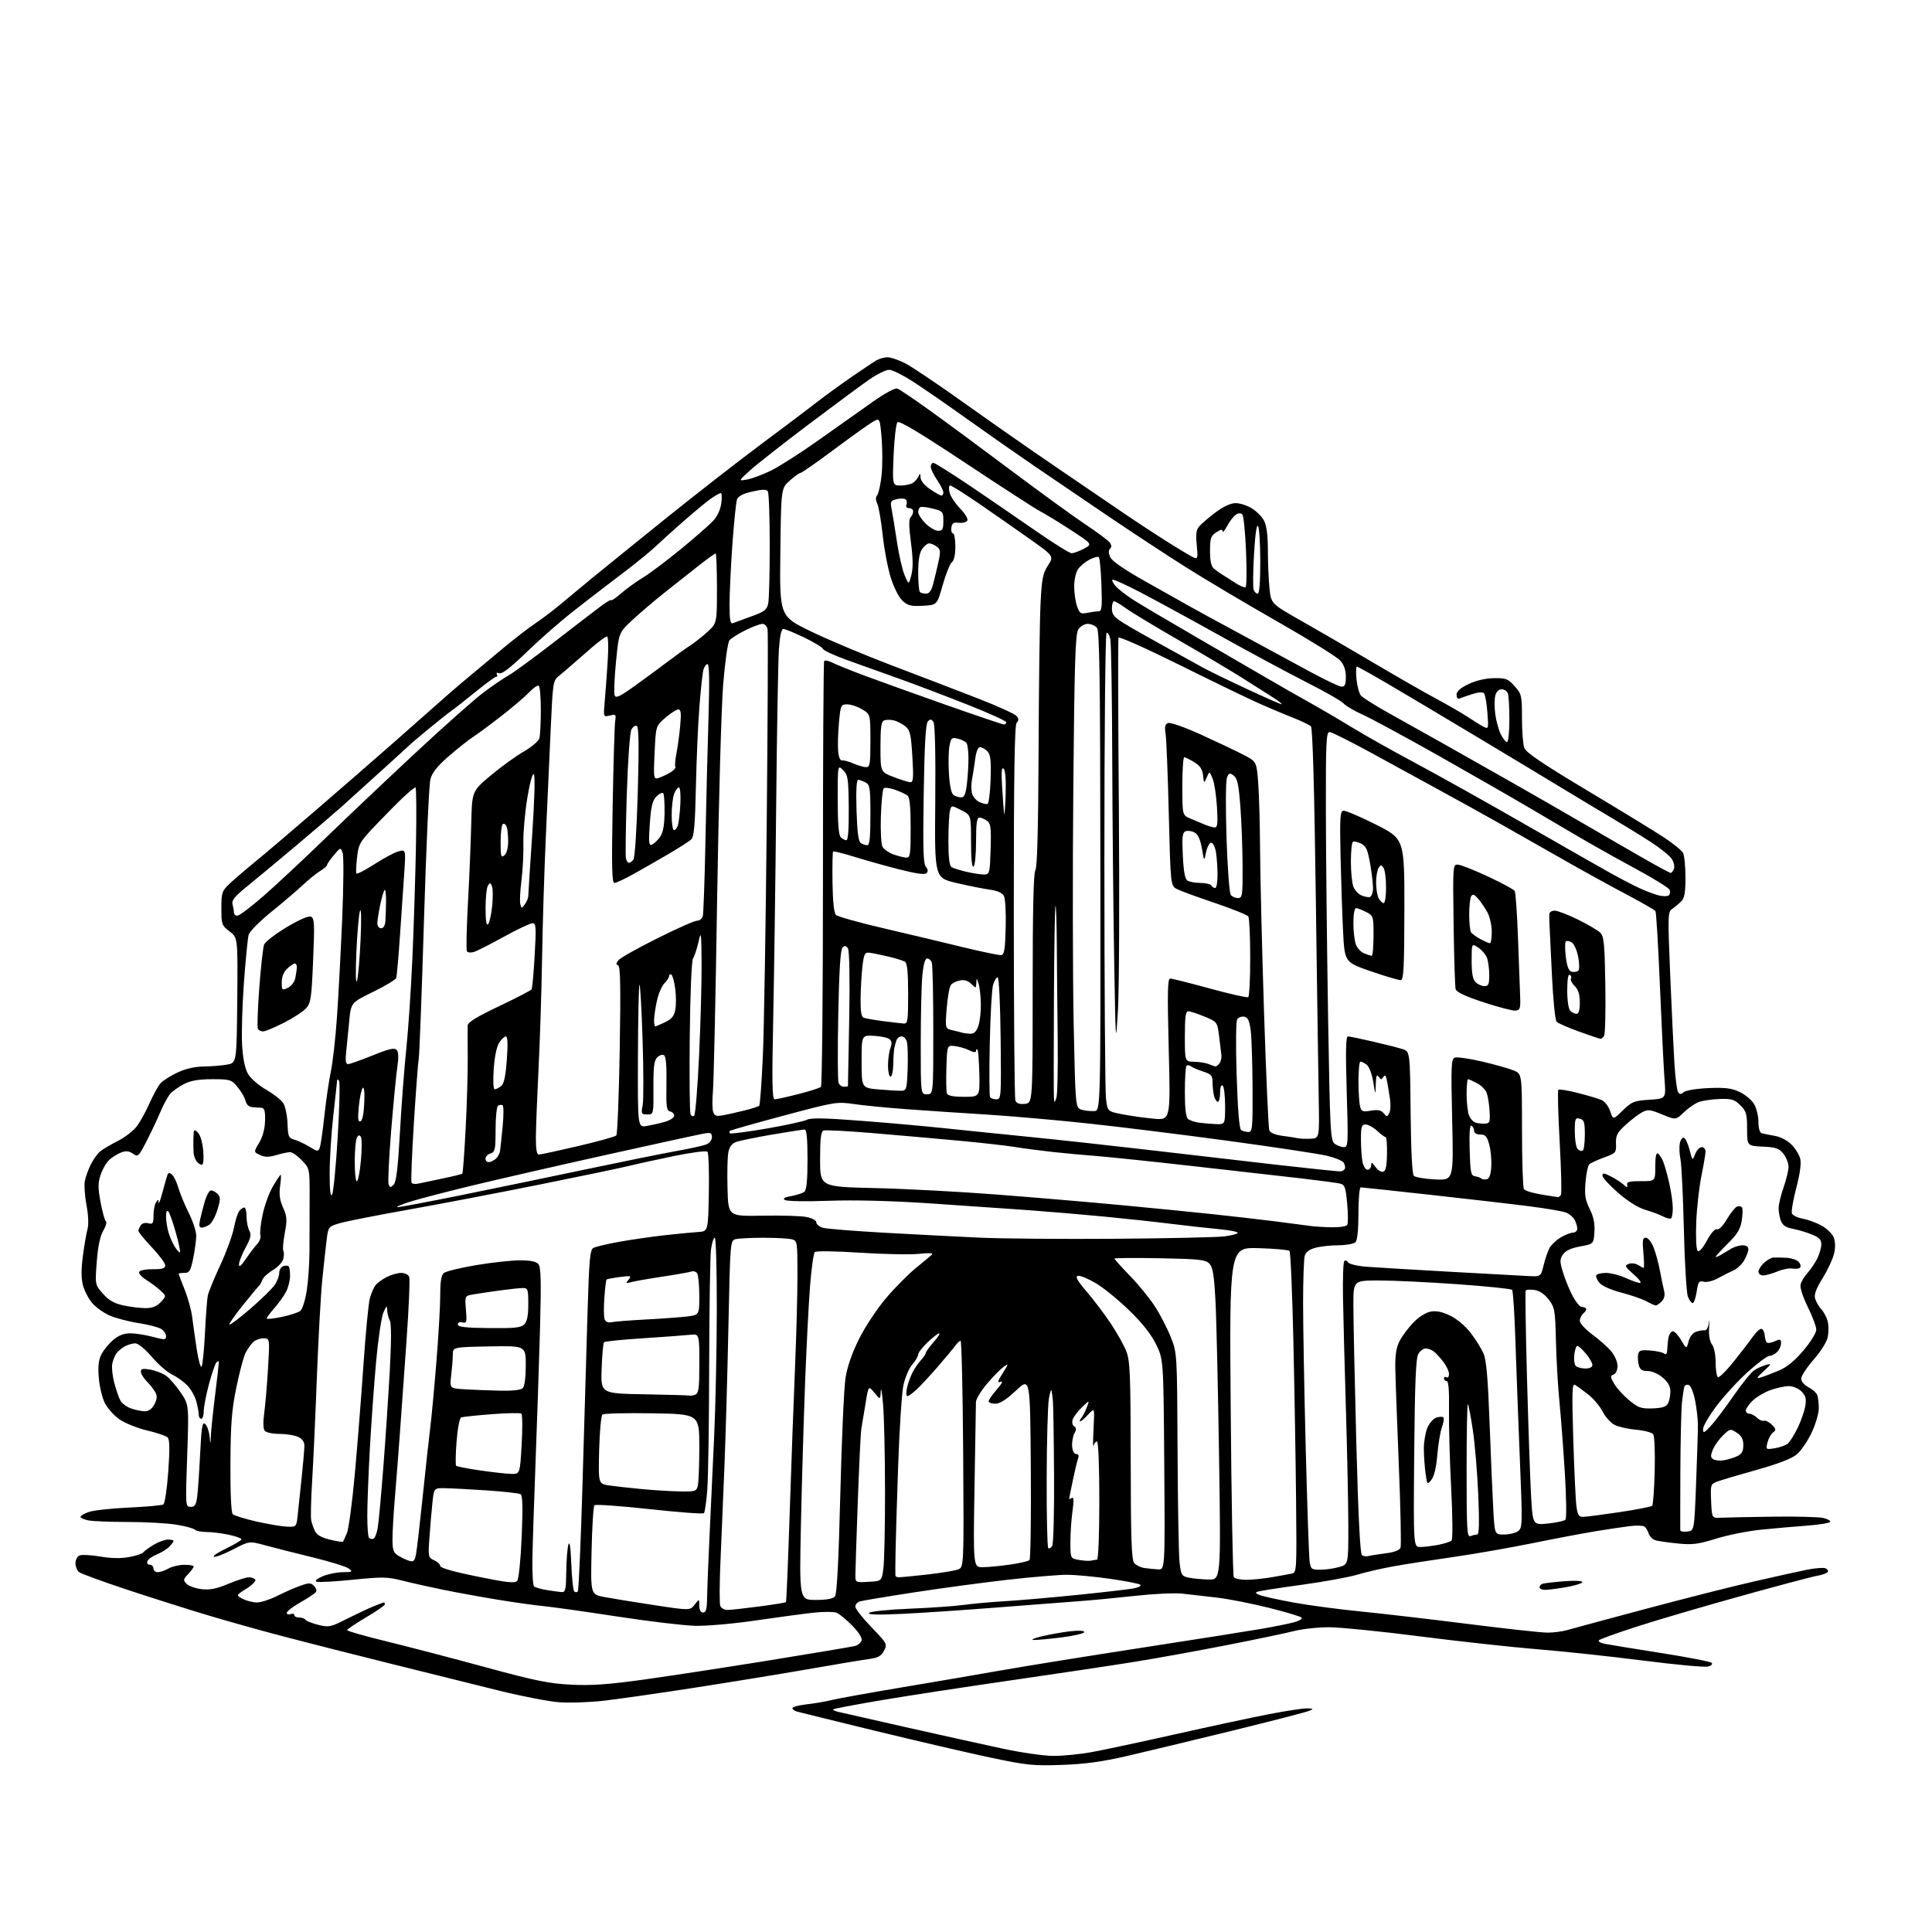 <?xml version="1.0" encoding="UTF-8" standalone="no"?>
<svg 
  version="1.1" 
  xmlns="http://www.w3.org/2000/svg" 
  xmlns:xlink="http://www.w3.org/1999/xlink" 
  xmlns:svg="http://www.w3.org/2000/svg"
  xmlns:rdf="http://www.w3.org/1999/02/22-rdf-syntax-ns#"
  xmlns:cc="http://creativecommons.org/ns#"
  xmlns:dc="http://purl.org/dc/elements/1.1/"
  viewBox="0 0 768 768"
  width="768"
  height="768"
>
<style>svg {background-color: white; }</style>"
<path stroke="none" fill="black" fill-rule="evenodd" d="M422.00,701.58C410.65,701.98 408.03,701.70 393.50,698.62C384.70,696.76 364.23,692.00 348.00,688.05C331.77,684.09 317.71,680.64 316.75,680.36C315.79,680.09 315.00,679.48 315.00,679.00C315.00,678.53 317.59,677.85 320.75,677.48C323.91,677.12 328.28,676.37 330.45,675.82C332.63,675.27 344.78,673.07 357.45,670.94C370.13,668.82 388.38,665.69 398.00,664.00C407.62,662.30 432.82,658.25 454.00,654.98C475.18,651.72 496.55,648.34 501.50,647.48C506.45,646.63 512.24,645.46 514.38,644.89C516.52,644.32 517.86,643.48 517.38,643.01C516.89,642.55 511.10,640.81 504.50,639.15C497.90,637.49 488.68,635.67 484.00,635.10C479.32,634.54 473.00,633.82 469.95,633.49C466.90,633.17 458.35,633.58 450.95,634.40C443.55,635.22 433.90,636.14 429.50,636.45C425.10,636.76 410.48,637.89 397.00,638.95C383.52,640.02 366.20,641.18 358.50,641.54C348.74,641.99 344.80,641.87 345.50,641.14C346.06,640.56 353.18,639.82 361.50,639.49C369.75,639.15 379.43,638.48 383.00,637.99C386.57,637.49 394.00,636.83 399.50,636.50C405.00,636.18 418.06,635.04 428.52,633.98C438.98,632.91 449.02,631.75 450.83,631.38C452.64,631.02 453.76,630.38 453.31,629.97C452.87,629.55 447.47,628.49 441.32,627.61C435.17,626.72 427.40,626.00 424.07,626.00C420.73,626.00 410.01,626.91 400.25,628.02C390.49,629.13 373.73,631.39 363.00,633.05C352.27,634.70 342.71,636.30 341.75,636.59C340.79,636.89 340.00,637.82 340.00,638.66C340.00,639.51 342.89,643.19 346.41,646.85C352.67,653.33 352.79,653.57 351.41,656.19C350.28,658.34 349.05,659.01 345.25,659.52C342.64,659.87 331.73,661.69 321.00,663.57C310.27,665.44 290.02,668.74 276.00,670.91C261.98,673.08 245.79,675.40 240.03,676.06C234.27,676.72 226.17,676.99 222.03,676.65C217.89,676.32 207.30,674.26 198.50,672.08C189.70,669.89 170.57,665.14 156.00,661.52C141.43,657.90 122.08,652.98 113.00,650.60C103.92,648.21 90.23,644.38 82.56,642.08C74.89,639.78 60.55,635.24 50.69,631.98C40.84,628.72 32.15,625.54 31.39,624.91C30.62,624.27 30.00,622.67 30.00,621.35C30.00,620.02 30.75,618.65 31.67,618.29C32.59,617.94 36.31,618.15 39.92,618.76C44.31,619.50 48.15,619.56 51.44,618.93C54.16,618.41 56.64,617.60 56.94,617.12C57.25,616.64 59.08,615.30 61.00,614.13C62.92,612.96 65.51,612.01 66.75,612.00C67.99,612.00 69.00,612.24 69.00,612.54C69.00,612.84 68.21,613.89 67.25,614.87C66.29,615.85 64.07,617.22 62.32,617.92C60.57,618.61 58.90,619.82 58.60,620.59C58.29,621.41 58.68,622.00 59.53,622.00C60.34,622.00 61.00,622.67 61.00,623.50C61.00,624.33 61.79,624.98 62.75,624.96C63.71,624.95 65.62,624.29 67.00,623.50C68.38,622.71 71.19,622.05 73.25,622.04C75.31,622.02 77.00,622.31 77.00,622.69C77.00,623.06 76.01,624.42 74.81,625.71C72.80,627.84 72.75,628.18 74.20,629.63C75.08,630.51 77.77,631.44 80.18,631.72C83.46,632.09 86.11,631.56 90.75,629.61C94.15,628.17 97.83,627.00 98.91,627.00C99.99,627.00 101.15,627.43 101.48,627.96C101.81,628.49 100.21,630.11 97.92,631.55C93.77,634.17 93.77,634.17 96.50,635.58C98.00,636.36 100.54,637.00 102.15,637.00C103.75,637.00 107.38,635.83 110.21,634.39C113.04,632.96 117.16,631.15 119.37,630.37C122.84,629.15 123.58,629.15 124.81,630.38C125.59,631.17 125.96,632.26 125.62,632.81C125.28,633.36 122.52,635.21 119.50,636.91C116.47,638.62 114.00,640.51 114.00,641.12C114.00,641.72 114.68,641.95 115.50,641.64C116.33,641.32 117.00,641.50 117.00,642.03C117.00,642.56 117.87,643.00 118.94,643.00C120.01,643.00 121.13,643.39 121.42,643.88C121.72,644.36 123.99,645.26 126.46,645.89C130.70,646.95 131.36,646.82 137.73,643.60C141.45,641.72 146.24,639.46 148.37,638.59C150.50,637.72 152.41,637.00 152.62,637.00C152.83,637.00 153.00,637.34 153.00,637.76C153.00,638.17 149.62,640.50 145.50,642.93C141.37,645.37 138.00,647.65 138.00,648.01C138.00,648.37 145.09,650.39 153.75,652.50C162.41,654.62 180.07,659.23 193.00,662.75C212.63,668.10 218.23,669.24 227.00,669.69C235.09,670.09 241.75,669.63 256.00,667.65C266.18,666.24 288.68,662.79 306.00,659.99C323.32,657.18 338.48,654.64 339.68,654.35C340.88,654.06 342.13,653.11 342.46,652.23C342.86,651.20 341.58,649.12 338.79,646.23C336.43,643.80 333.60,641.48 332.50,641.06C331.40,640.65 327.35,640.65 323.50,641.06C319.65,641.47 309.30,642.86 300.50,644.15C291.43,645.48 280.92,646.40 276.23,646.28C271.68,646.16 257.73,644.49 245.23,642.57C232.73,640.65 219.57,638.80 216.00,638.45C212.43,638.11 204.20,636.95 197.72,635.88C191.24,634.82 181.57,633.05 176.22,631.97C170.87,630.88 163.54,629.24 159.91,628.31C154.00,626.81 151.99,626.78 140.35,627.96C133.21,628.69 126.72,629.05 125.93,628.76C125.01,628.41 125.82,627.65 128.22,626.61C130.26,625.73 133.86,624.99 136.22,624.97C140.12,624.94 140.34,624.81 138.63,623.52C137.61,622.75 131.08,620.72 124.13,619.03C117.19,617.34 108.71,615.19 105.31,614.26C99.12,612.57 99.12,612.57 92.68,615.91C89.13,617.74 85.70,619.07 85.04,618.85C84.38,618.63 86.57,617.14 89.92,615.54C93.26,613.94 96.00,612.30 96.00,611.90C96.00,611.50 93.73,610.68 90.95,610.08C88.17,609.49 84.21,609.00 82.15,609.00C80.09,609.00 77.97,608.58 77.45,608.06C76.93,607.54 73.58,606.64 70.00,606.07C66.42,605.49 57.82,605.01 50.87,605.01C43.93,605.00 36.84,604.72 35.12,604.38C33.41,604.03 32.00,603.40 32.00,602.97C32.00,602.55 33.46,601.67 35.25,601.04C37.04,600.40 44.21,599.61 51.18,599.29C58.15,598.97 64.34,598.41 64.93,598.04C65.52,597.68 66.40,591.78 66.89,584.94C67.52,575.95 67.45,572.19 66.63,571.40C66.01,570.79 62.35,569.55 58.50,568.64C54.65,567.73 49.70,565.74 47.50,564.22C45.30,562.71 42.66,559.75 41.63,557.65C40.60,555.55 39.53,551.03 39.26,547.60C38.89,543.07 39.19,540.54 40.34,538.31C41.21,536.62 43.33,534.06 45.04,532.62C47.17,530.83 49.31,530.00 51.83,530.01C53.85,530.02 57.86,530.65 60.75,531.42C65.54,532.70 66.00,532.67 66.00,531.15C66.00,530.23 65.12,528.93 64.04,528.26C62.96,527.58 58.88,526.53 54.96,525.93C51.05,525.32 45.90,523.96 43.51,522.90C41.11,521.84 38.01,519.61 36.61,517.94C35.20,516.27 33.58,513.14 32.99,510.97C32.26,508.25 32.24,504.65 32.95,499.27C33.50,495.00 34.33,490.18 34.79,488.56C35.29,486.78 35.13,483.02 34.38,479.06C33.70,475.45 33.41,471.15 33.72,469.50C34.03,467.85 35.08,464.93 36.04,463.00C37.00,461.07 38.62,458.76 39.64,457.86C40.66,456.96 43.83,455.06 46.69,453.63C49.54,452.20 52.99,449.56 54.35,447.76C55.71,445.97 58.01,441.82 59.45,438.53C60.90,435.25 62.85,431.70 63.79,430.64C64.73,429.58 67.75,427.66 70.50,426.37C73.74,424.84 77.43,424.00 81.00,423.95C84.03,423.92 88.20,423.57 90.29,423.19C94.07,422.50 94.07,422.50 94.31,397.63C94.54,372.75 94.54,372.75 91.27,370.26C88.15,367.88 88.00,367.45 88.00,361.08C88.00,354.84 88.22,354.19 91.25,351.30C93.04,349.61 97.73,345.58 101.67,342.36C105.62,339.14 116.64,329.77 126.17,321.54C135.70,313.32 149.12,301.64 156.00,295.60C162.88,289.56 169.85,283.40 171.50,281.92C173.15,280.44 176.53,277.46 179.00,275.31C181.47,273.15 185.12,270.07 187.09,268.45C189.07,266.83 194.47,262.32 199.09,258.43C203.72,254.54 209.80,249.81 212.61,247.93C215.42,246.04 219.92,242.64 222.61,240.38C225.30,238.11 230.88,233.48 235.00,230.10C239.12,226.72 252.18,216.15 264.00,206.62C275.82,197.09 293.15,183.59 302.50,176.62C311.85,169.66 321.98,162.02 325.00,159.66C328.02,157.30 334.04,152.93 338.37,149.94C342.71,146.95 347.21,143.94 348.37,143.26C349.54,142.59 351.53,142.02 352.78,142.01C354.04,142.01 357.19,143.08 359.78,144.39C362.38,145.70 373.27,153.04 384.00,160.70C394.73,168.35 410.70,179.50 419.50,185.46C428.30,191.43 439.55,199.10 444.50,202.50C449.45,205.91 457.90,211.48 463.28,214.89C468.66,218.30 473.80,221.37 474.69,221.71C476.11,222.26 476.24,221.62 475.73,216.69C475.27,212.24 475.50,210.63 476.82,209.11C477.75,208.05 480.67,205.57 483.33,203.59C486.40,201.31 489.26,200.00 491.21,200.00C492.89,200.00 495.79,200.94 497.66,202.10C499.52,203.25 501.71,205.48 502.52,207.05C503.50,208.94 504.00,212.91 504.00,218.80C504.00,223.70 504.29,230.47 504.64,233.85C505.29,240.00 505.29,240.00 517.21,246.75C523.77,250.46 536.64,257.94 545.82,263.37C554.99,268.80 566.33,275.29 571.00,277.80C575.67,280.31 581.30,283.56 583.50,285.03C585.70,286.50 588.46,288.21 589.63,288.82C591.73,289.93 591.76,289.83 591.26,283.22C590.98,279.53 590.38,276.09 589.91,275.58C589.40,275.03 587.56,275.15 585.28,275.90C583.20,276.58 580.94,277.36 580.25,277.65C579.50,277.96 579.00,277.38 579.00,276.19C579.00,274.83 580.46,273.52 583.75,271.94C586.73,270.52 590.49,269.64 593.83,269.58C598.64,269.51 599.45,269.82 602.08,272.77C604.87,275.88 605.00,276.45 605.00,285.45C605.00,290.63 605.42,295.98 605.94,297.35C606.63,299.15 613.40,303.72 630.69,314.08C643.79,321.91 657.55,330.32 661.27,332.77C664.99,335.21 668.48,338.03 669.02,339.04C669.56,340.04 670.00,344.42 670.00,348.76C670.00,354.95 669.62,357.02 668.25,358.37C667.29,359.32 665.69,360.65 664.69,361.33C662.98,362.49 662.94,363.89 663.93,387.53C664.51,401.26 665.26,417.05 665.60,422.62C665.94,428.19 666.59,433.33 667.03,434.06C667.68,435.11 668.15,435.12 669.34,434.13C670.17,433.44 674.53,432.73 679.17,432.54C685.78,432.25 688.33,432.57 691.52,434.07C693.73,435.11 696.32,437.27 697.27,438.88C698.22,440.49 699.00,443.67 699.00,445.94C699.00,448.36 699.52,450.22 700.25,450.45C700.94,450.67 703.26,451.14 705.40,451.50C707.70,451.88 710.45,453.30 712.10,454.95C713.64,456.48 715.22,459.03 715.62,460.61C716.08,462.46 715.53,466.55 714.05,472.22C712.80,477.03 712.01,481.59 712.31,482.35C712.60,483.12 714.56,484.07 716.67,484.46C718.78,484.85 722.16,486.10 724.19,487.24C726.22,488.37 728.35,490.47 728.92,491.90C729.59,493.57 729.64,495.88 729.07,498.34C728.57,500.46 726.53,504.85 724.52,508.10C721.87,512.39 721.06,514.63 721.55,516.26C721.92,517.49 723.04,519.40 724.04,520.50C725.04,521.60 726.16,523.74 726.54,525.26C726.91,526.77 726.94,529.53 726.59,531.37C726.22,533.36 723.92,537.07 720.98,540.43C718.24,543.56 716.00,546.98 716.00,548.03C716.00,549.13 717.23,550.58 718.88,551.44C720.46,552.26 722.04,553.65 722.38,554.54C722.72,555.44 723.00,557.81 723.00,559.83C723.00,561.85 721.71,566.22 720.14,569.54C718.57,572.87 715.92,576.73 714.25,578.14C712.24,579.83 706.85,581.91 698.23,584.32C691.08,586.32 684.04,588.42 682.57,588.97C680.00,589.95 679.92,590.23 680.20,596.74C680.50,603.50 680.50,603.50 684.00,603.32C685.92,603.22 695.15,603.03 704.50,602.90C713.85,602.77 722.97,603.00 724.76,603.41C726.55,603.83 727.79,604.54 727.50,604.99C727.22,605.45 723.06,606.11 718.25,606.47C713.44,606.82 705.23,607.55 700.00,608.08C694.77,608.61 686.73,610.22 682.13,611.65C675.10,613.84 672.70,614.14 667.13,613.58C663.48,613.21 659.50,612.65 658.29,612.35C657.07,612.05 655.77,610.83 655.40,609.65C655.03,608.47 654.24,607.19 653.64,606.80C653.04,606.42 650.51,606.34 648.02,606.64C645.54,606.94 639.45,607.84 634.50,608.65C629.55,609.46 618.08,611.63 609.00,613.48C599.92,615.32 585.75,617.79 577.50,618.97C569.25,620.14 558.67,621.79 554.00,622.63C549.33,623.46 542.79,624.97 539.49,625.97C536.18,626.97 526.28,628.77 517.49,629.98C508.69,631.18 500.82,632.40 500.00,632.69C498.87,633.07 499.06,633.41 500.76,634.07C502.01,634.55 507.86,635.85 513.76,636.95C519.67,638.05 531.70,639.67 540.50,640.54C549.30,641.41 568.72,643.67 583.66,645.56C598.60,647.45 612.78,649.00 615.17,649.00C617.56,649.00 621.09,648.54 623.01,647.98C624.93,647.42 638.88,643.65 654.00,639.61C669.12,635.57 688.48,630.66 697.00,628.71C705.52,626.75 715.11,624.63 718.31,623.99C721.51,623.35 724.80,623.09 725.62,623.41C726.45,623.73 726.88,624.39 726.57,624.88C726.27,625.37 724.33,626.07 722.26,626.42C720.19,626.78 706.35,630.46 691.50,634.60C676.65,638.73 658.20,644.15 650.50,646.65C642.80,649.14 636.12,651.54 635.65,651.99C635.18,652.43 636.08,653.07 637.65,653.39C639.22,653.72 649.27,655.37 660.00,657.05C670.73,658.74 679.90,660.51 680.39,661.00C680.92,661.52 680.30,662.14 678.89,662.48C677.58,662.81 665.92,661.73 653.00,660.08C640.08,658.43 621.17,656.41 611.00,655.59C600.83,654.76 579.90,652.47 564.50,650.49C549.10,648.51 532.89,646.88 528.48,646.86C524.06,646.84 517.76,647.51 514.48,648.35C511.19,649.19 499.25,651.69 487.95,653.91C476.65,656.13 460.23,659.11 451.45,660.53C442.68,661.95 420.13,665.33 401.35,668.04C382.57,670.76 359.19,674.34 349.41,676.02C339.62,677.69 331.42,679.25 331.19,679.48C330.95,679.71 331.83,680.16 333.13,680.47C334.43,680.79 346.52,683.53 360.00,686.57C373.48,689.60 390.69,693.42 398.24,695.04C405.82,696.67 415.02,698.00 418.74,698.00C422.46,698.00 429.10,697.36 433.50,696.58C437.90,695.80 452.98,692.59 467.00,689.44C481.02,686.29 497.90,682.67 504.50,681.40C511.10,680.12 517.85,679.09 519.50,679.11C522.11,679.13 522.24,679.25 520.50,680.05C519.40,680.55 505.68,684.10 490.00,687.94C474.32,691.78 455.43,696.32 448.00,698.04C438.03,700.34 431.23,701.26 422.00,701.58zM410.93,651.91C409.59,651.87 410.98,651.23 414.00,650.49C417.02,649.76 422.09,648.85 425.25,648.48C428.75,648.07 431.00,648.18 431.00,648.77C431.00,649.30 427.03,650.25 422.18,650.87C417.33,651.49 412.27,651.96 410.93,651.91zM279.50,641.00C280.65,641.00 281.02,639.66 281.08,635.25C281.12,632.09 281.56,620.95 282.05,610.50C282.55,600.05 283.38,582.05 283.91,570.50C284.44,558.95 284.91,536.56 284.94,520.75C284.97,504.94 284.61,492.00 284.14,492.00C283.66,492.00 282.99,494.09 282.64,496.64C282.29,499.19 281.96,519.78 281.91,542.39C281.87,565.00 281.53,587.40 281.16,592.17C280.80,596.93 280.19,601.14 279.82,601.51C279.45,601.89 269.67,601.16 258.11,599.89C246.54,598.63 236.73,597.94 236.30,598.36C235.88,598.79 235.36,606.94 235.16,616.47C234.78,633.81 234.78,633.81 240.14,634.83C243.09,635.39 251.98,636.84 259.91,638.04C274.32,640.23 274.32,640.23 276.14,637.86C277.96,635.50 277.96,635.50 277.98,638.25C277.99,640.02 278.54,641.00 279.50,641.00zM289.22,639.98C290.47,639.97 296.13,639.34 301.80,638.60C307.46,637.85 312.25,637.07 312.43,636.87C312.62,636.67 313.29,620.52 313.93,601.00C314.57,581.48 315.53,555.45 316.05,543.17C316.57,530.89 317.00,514.63 317.00,507.03C317.00,493.57 316.95,493.22 314.75,492.63C313.51,492.30 308.45,492.03 303.50,492.03C298.55,492.03 293.55,492.28 292.38,492.60C290.30,493.15 290.26,493.68 289.57,526.83C289.19,545.35 288.47,570.62 287.97,583.00C287.46,595.38 286.75,612.54 286.38,621.13C286.00,629.73 285.98,637.49 286.32,638.38C286.66,639.27 287.96,639.99 289.22,639.98zM324.24,636.00C328.57,636.00 331.14,635.54 331.90,634.61C332.69,633.67 333.37,620.72 334.04,593.86C334.58,572.21 335.51,551.41 336.12,547.63C336.83,543.21 338.77,537.67 341.56,532.09C343.95,527.32 348.77,520.06 352.28,515.95C355.78,511.84 361.09,506.49 364.08,504.05C367.06,501.62 369.95,499.21 370.50,498.69C371.12,498.11 369.16,498.01 365.30,498.42C361.90,498.79 351.38,498.58 341.93,497.97C332.16,497.33 324.38,497.22 323.88,497.72C323.40,498.20 322.57,504.19 322.02,511.05C321.48,517.90 320.60,534.98 320.06,549.00C319.52,563.02 318.77,588.34 318.40,605.25C317.73,636.00 317.73,636.00 324.24,636.00zM223.25,632.87C224.78,632.98 225.01,631.95 225.10,624.75C225.15,620.21 225.54,615.38 225.95,614.00C226.44,612.37 226.84,615.05 227.10,621.67C227.32,627.26 227.84,632.17 228.25,632.59C228.66,633.00 229.30,633.03 229.67,632.66C230.05,632.29 230.91,612.53 231.59,588.74C232.28,564.96 233.17,534.57 233.57,521.20C234.20,500.48 234.54,496.78 235.90,496.06C236.78,495.59 241.32,494.51 246.00,493.66C250.68,492.81 258.77,491.64 264.00,491.05C269.23,490.46 275.30,489.88 277.50,489.74C281.50,489.50 281.50,489.50 281.78,474.08C281.93,465.59 281.68,458.28 281.22,457.82C280.75,457.35 274.78,458.13 267.94,459.54C261.10,460.95 253.03,462.72 250.00,463.47C246.97,464.23 231.00,467.56 214.50,470.88C198.00,474.20 174.38,478.72 162.00,480.92C149.62,483.12 137.48,485.52 135.01,486.25C130.61,487.55 130.50,487.69 129.88,492.54C129.53,495.27 128.75,502.45 128.13,508.50C127.52,514.55 126.55,532.10 125.96,547.50C125.38,562.90 124.53,581.52 124.07,588.87C123.62,596.22 123.46,603.19 123.71,604.37C123.96,605.54 124.64,607.48 125.22,608.68C125.93,610.16 127.85,611.24 131.19,612.04C133.89,612.69 136.22,613.06 136.35,612.86C136.49,612.66 137.17,611.16 137.88,609.52C138.59,607.88 140.01,597.30 141.04,586.02C142.06,574.73 143.61,555.16 144.48,542.52C145.34,529.88 146.49,517.95 147.04,516.02C147.59,514.08 148.59,511.78 149.27,510.90C149.94,510.03 151.94,508.56 153.70,507.65C155.46,506.74 158.06,506.00 159.48,506.00C160.92,506.00 162.33,506.70 162.67,507.59C163.01,508.46 162.53,519.83 161.60,532.84C160.68,545.85 159.47,562.80 158.91,570.50C158.35,578.20 157.47,589.45 156.96,595.50C156.45,601.55 156.03,608.85 156.02,611.73C156.00,616.07 156.38,617.19 158.25,618.37C159.49,619.15 161.46,620.08 162.63,620.43C164.44,620.96 164.86,620.56 165.39,617.72C165.74,615.88 166.92,605.63 168.03,594.94C169.13,584.25 170.46,572.12 170.98,568.00C171.50,563.88 172.62,551.95 173.46,541.51C174.31,531.07 175.00,519.08 175.00,514.88C175.00,509.40 175.41,506.90 176.46,506.03C177.27,505.36 183.00,503.96 189.21,502.92C195.42,501.87 203.26,501.01 206.63,501.01C210.94,501.00 213.14,501.46 214.04,502.54C215.04,503.75 215.17,509.31 214.66,528.29C214.29,541.61 213.49,565.55 212.88,581.50C212.27,597.45 211.71,614.85 211.63,620.17C211.56,625.48 211.85,630.18 212.27,630.60C212.69,631.02 214.94,631.68 217.27,632.06C219.60,632.44 222.29,632.81 223.25,632.87zM614.17,632.00C612.98,632.00 612.00,631.54 612.00,630.97C612.00,630.40 612.56,629.76 613.25,629.55C613.94,629.34 617.76,628.90 621.75,628.58C625.84,628.24 629.00,628.38 629.00,628.89C629.00,629.39 626.15,630.29 622.67,630.90C619.19,631.50 615.36,632.00 614.17,632.00zM205.60,628.37C206.22,627.61 206.99,620.05 207.38,610.85C207.87,599.38 207.75,594.46 206.96,593.98C206.35,593.60 200.37,592.92 193.68,592.47C186.98,592.02 179.48,591.62 177.00,591.58C172.50,591.50 172.50,591.50 171.88,597.50C171.53,600.80 171.00,607.01 170.70,611.30C170.16,618.84 170.23,619.15 172.57,620.22C173.91,620.82 175.00,621.86 175.00,622.52C175.00,623.27 180.57,624.86 189.75,626.71C201.89,629.17 204.69,629.46 205.60,628.37zM345.25,628.80C350.50,628.50 350.50,628.50 351.16,623.50C351.53,620.75 351.82,607.02 351.81,593.00C351.80,578.98 351.46,563.45 351.05,558.50C350.65,553.55 350.23,551.08 350.12,553.00C349.93,556.50 349.93,556.50 347.58,553.62C345.22,550.75 345.22,550.75 344.03,558.12C343.38,562.18 342.64,566.62 342.39,568.00C342.14,569.38 341.52,582.20 341.00,596.50C340.48,610.80 340.05,623.99 340.03,625.80C340.00,629.10 340.00,629.10 345.25,628.80zM480.41,627.88C485.33,628.00 485.33,628.00 484.59,578.75C484.18,551.66 483.54,523.77 483.15,516.76C482.59,506.58 482.09,503.66 480.69,502.26C479.17,500.74 476.50,500.46 460.97,500.17C451.08,499.99 443.00,500.05 443.00,500.31C443.00,500.56 445.77,503.64 449.16,507.14C452.55,510.64 457.00,516.08 459.04,519.23C461.09,522.37 463.93,527.85 465.35,531.39C467.92,537.83 467.92,537.83 468.10,576.67C468.20,598.02 468.55,617.97 468.89,620.99C469.46,626.10 469.71,626.53 472.50,627.13C474.15,627.48 477.71,627.82 480.41,627.88zM495.38,628.00C497.72,628.00 502.30,627.54 505.57,626.97C508.83,626.41 512.40,625.75 513.50,625.52C515.45,625.10 515.49,624.40 515.21,596.29C515.05,580.46 514.57,551.87 514.13,532.76C513.70,513.65 513.01,497.67 512.59,497.26C512.18,496.84 506.63,496.35 500.27,496.16C488.70,495.82 488.70,495.82 489.23,560.81C489.52,596.56 490.07,626.30 490.44,626.90C490.81,627.51 493.03,628.00 495.38,628.00zM357.25,627.01C357.94,627.01 363.00,626.52 368.50,625.91C374.00,625.29 379.55,624.38 380.84,623.88C383.17,622.97 383.17,622.97 382.88,577.98C382.71,553.24 382.25,533.00 381.85,533.00C381.44,533.00 380.53,533.83 379.81,534.84C379.09,535.85 376.02,539.54 373.00,543.04C369.98,546.53 366.16,550.66 364.53,552.20C362.89,553.74 361.17,555.00 360.70,555.00C360.23,555.00 360.16,553.54 360.54,551.75C360.93,549.96 361.91,547.19 362.73,545.59C363.54,544.00 365.06,541.77 366.11,540.66C367.15,539.54 368.00,538.27 368.00,537.85C368.00,537.42 369.40,535.48 371.10,533.53C372.81,531.59 373.82,530.00 373.35,530.01C372.88,530.01 370.81,531.62 368.75,533.57C366.69,535.53 365.00,537.70 365.00,538.41C365.00,539.11 363.93,540.94 362.61,542.47C361.29,544.01 359.72,547.74 359.08,550.87C358.45,553.97 357.52,568.42 357.02,583.00C356.51,597.58 356.05,613.10 355.98,617.50C355.91,621.90 355.89,625.84 355.93,626.25C355.97,626.66 356.56,627.00 357.25,627.01zM460.31,623.85C463.12,624.00 463.12,624.00 462.81,582.25C462.50,540.50 462.50,540.50 459.60,534.50C457.64,530.46 454.18,526.05 449.00,521.00C444.77,516.88 438.80,512.00 435.72,510.16C432.64,508.33 429.40,506.98 428.52,507.16C427.30,507.42 428.16,508.97 432.02,513.50C434.83,516.80 439.13,522.49 441.57,526.15C444.02,529.80 446.78,534.75 447.72,537.15C449.22,540.98 449.43,546.19 449.48,580.61C449.51,611.35 449.80,620.06 450.84,621.30C451.56,622.17 453.35,623.07 454.82,623.29C456.30,623.52 458.76,623.77 460.31,623.85zM524.80,623.99C526.83,623.99 530.19,623.52 532.25,622.95C536.00,621.91 536.00,621.91 535.98,606.70C535.97,598.34 535.54,577.55 535.03,560.50C534.51,543.45 533.99,523.32 533.86,515.77C533.73,508.22 533.96,501.70 534.37,501.30C534.78,500.89 535.45,501.12 535.88,501.80C536.30,502.48 539.53,503.26 543.07,503.54C546.61,503.81 561.42,504.70 576.00,505.52C590.58,506.33 604.75,507.12 607.49,507.25C612.49,507.50 612.49,507.50 613.63,502.90C614.26,500.36 615.30,497.30 615.95,496.09C616.60,494.88 618.56,493.02 620.31,491.95C622.07,490.88 624.29,490.01 625.25,490.00C626.21,490.00 627.00,489.30 627.00,488.43C627.00,487.57 626.52,485.98 625.94,484.89C625.36,483.80 623.80,482.49 622.47,481.99C621.15,481.49 614.76,480.39 608.28,479.56C601.80,478.72 584.20,476.68 569.16,475.02C554.12,473.36 541.41,472.00 540.91,472.00C540.41,472.00 540.00,476.63 540.00,482.30C540.00,488.98 539.58,493.02 538.80,493.80C538.14,494.46 535.10,495.00 532.05,495.01C529.00,495.01 524.86,495.47 522.86,496.02C520.42,496.70 519.03,497.77 518.63,499.27C518.30,500.49 518.01,508.70 518.00,517.50C517.98,526.30 518.45,552.40 519.04,575.50C519.63,598.60 520.33,618.96 520.60,620.75C521.05,623.75 521.38,624.00 524.80,623.99zM390.68,622.98C392.78,622.97 397.64,622.51 401.48,621.95C405.32,621.40 408.81,620.59 409.24,620.16C409.67,619.73 409.91,603.20 409.76,583.44C409.50,547.50 409.50,547.50 403.90,552.75C400.06,556.36 397.48,558.00 395.65,558.00C394.19,558.00 393.00,557.57 393.00,557.03C393.00,556.50 394.46,554.39 396.25,552.34C398.30,549.99 398.86,548.86 397.76,549.27C396.35,549.80 396.51,549.15 398.60,545.85C400.99,542.06 401.02,541.87 399.01,543.28C397.83,544.11 394.86,547.12 392.43,549.98C389.99,552.83 387.98,556.14 387.95,557.33C387.92,558.52 387.66,573.79 387.38,591.25C386.86,623.00 386.86,623.00 390.68,622.98zM433.83,620.36C434.56,620.16 435.58,620.00 436.08,620.00C436.61,620.00 437.00,610.10 437.00,596.50C437.00,582.74 436.62,573.00 436.07,573.00C435.56,573.00 434.94,573.79 434.70,574.75C434.45,575.71 434.45,572.67 434.70,568.00C435.15,559.50 435.15,559.50 432.62,562.25C431.23,563.76 429.79,565.00 429.43,565.00C429.06,565.00 429.23,564.42 429.82,563.72C430.41,563.01 431.39,561.10 432.01,559.47C433.14,556.50 433.14,556.50 430.08,559.43C428.40,561.04 426.74,563.23 426.40,564.30C426.06,565.38 426.32,566.58 427.00,567.00C427.91,567.56 427.93,568.26 427.08,569.84C426.47,570.99 426.07,573.30 426.19,574.97C426.33,576.78 426.98,578.00 427.82,578.00C428.69,578.00 428.98,578.60 428.60,579.60C428.26,580.48 427.31,584.42 426.49,588.35C425.67,592.28 425.00,595.64 425.00,595.81C425.00,595.98 425.49,595.82 426.09,595.45C426.86,594.97 426.93,596.49 426.34,600.64C425.88,603.86 425.50,609.42 425.50,613.00C425.50,619.50 425.50,619.50 429.00,620.11C430.93,620.45 433.10,620.56 433.83,620.36zM544.00,618.55C544.83,618.33 547.89,617.84 550.82,617.47C554.22,617.04 556.36,616.24 556.73,615.25C557.06,614.40 556.75,599.48 556.04,582.10C555.33,564.72 554.70,547.35 554.65,543.50C554.59,538.51 555.08,535.49 556.39,533.00C557.40,531.08 559.83,527.82 561.80,525.76C563.92,523.55 566.73,521.77 568.66,521.40C570.97,520.97 573.27,521.44 576.50,523.00C579.18,524.30 582.54,527.13 584.62,529.86C586.58,532.41 588.86,536.08 589.71,538.00C590.85,540.61 591.48,547.86 592.17,566.50C592.68,580.25 593.34,595.66 593.64,600.75C594.19,610.00 594.19,610.00 597.90,610.00C599.95,610.00 602.44,609.40 603.45,608.66C605.21,607.38 605.24,606.06 604.14,579.41C603.51,564.06 602.72,542.95 602.38,532.50C602.05,522.05 601.46,513.16 601.08,512.74C600.70,512.32 590.96,511.31 579.44,510.50C567.92,509.68 553.89,509.01 548.25,509.01C538.00,509.00 538.00,509.00 537.99,518.75C537.98,524.11 538.50,548.52 539.14,573.00C539.93,602.79 540.68,617.74 541.41,618.23C542.01,618.63 543.17,618.77 544.00,618.55zM418.28,614.46C418.77,613.58 419.10,600.86 419.00,586.18C418.91,571.51 418.70,558.26 418.54,556.75C418.38,555.24 418.14,553.44 418.00,552.75C417.86,552.06 417.39,553.52 416.95,556.00C416.51,558.48 416.11,572.69 416.07,587.58C416.03,602.48 416.31,614.98 416.69,615.36C417.08,615.74 417.79,615.34 418.28,614.46zM564.67,614.96C566.23,614.93 569.45,614.54 571.83,614.08C574.21,613.62 576.55,612.85 577.03,612.37C577.51,611.88 577.44,602.74 576.86,591.50C576.29,580.50 575.90,566.44 576.00,560.25C576.11,552.72 575.81,549.00 575.09,549.00C574.49,549.00 574.00,548.52 574.00,547.94C574.00,547.36 574.45,547.16 575.00,547.50C575.55,547.84 576.00,547.25 576.00,546.19C576.00,545.14 575.00,542.97 573.77,541.38C572.55,539.80 570.86,537.95 570.02,537.28C569.19,536.61 567.73,536.05 566.79,536.03C565.84,536.01 564.49,537.01 563.79,538.25C562.82,539.94 562.42,549.74 562.17,577.75C561.85,615.00 561.85,615.00 564.67,614.96zM148.42,611.69C149.00,611.50 149.78,609.56 150.15,607.39C150.52,605.21 151.53,594.22 152.40,582.97C153.28,571.71 154.42,554.45 154.96,544.61C155.58,533.15 155.58,526.08 154.96,524.93C154.43,523.94 153.96,522.09 153.92,520.82C153.85,518.79 153.66,518.91 152.41,521.76C151.63,523.55 150.32,532.32 149.51,541.26C148.70,550.19 147.58,565.79 147.02,575.93C146.46,586.06 146.00,598.02 146.00,602.51C146.00,607.00 146.31,610.98 146.69,611.35C147.07,611.73 147.85,611.88 148.42,611.69zM584.58,610.61C585.45,610.27 586.65,610.00 587.24,610.00C587.98,610.00 588.10,605.18 587.63,594.17C587.26,585.47 586.29,573.92 585.48,568.51C584.66,563.09 583.77,558.44 583.50,558.17C583.22,557.89 583.00,569.71 583.00,584.44C583.00,608.44 583.16,611.15 584.58,610.61zM670.75,608.82C673.50,608.50 673.50,608.50 674.23,589.50C674.63,579.05 674.96,568.70 674.95,566.50C674.95,564.30 674.45,559.94 673.85,556.81C673.25,553.66 672.13,550.88 671.34,550.58C670.56,550.28 669.75,550.59 669.54,551.27C669.33,551.95 668.91,554.75 668.61,557.50C668.31,560.25 668.02,572.62 667.97,585.00C667.92,597.38 667.91,607.87 667.94,608.32C667.97,608.77 669.24,608.99 670.75,608.82zM114.18,606.88C117.86,607.00 117.86,607.00 118.40,601.75C118.70,598.86 119.41,592.15 119.97,586.83C120.54,581.51 121.00,576.07 121.00,574.74C121.00,573.12 120.16,571.94 118.45,571.16C117.05,570.52 113.73,570.00 111.08,570.00C108.41,570.00 105.79,569.44 105.24,568.75C104.61,567.97 104.53,565.35 105.03,561.77C105.46,558.62 106.15,550.63 106.54,544.02C107.26,532.00 107.26,532.00 104.70,532.00C103.29,532.00 101.43,532.72 100.55,533.59C99.67,534.47 98.34,536.38 97.59,537.84C96.83,539.31 95.20,545.45 93.96,551.50C92.11,560.51 91.68,565.96 91.60,581.69C91.54,593.41 91.89,601.28 92.51,601.90C93.06,602.46 97.34,603.78 102.01,604.84C106.68,605.90 112.16,606.81 114.18,606.88zM615.33,605.62C618.68,605.27 621.80,604.60 622.28,604.12C622.77,603.63 622.66,595.47 622.04,585.38C621.43,575.54 620.46,562.77 619.88,557.00C619.30,551.23 618.69,540.53 618.51,533.22C618.22,520.77 618.04,519.74 615.64,516.59C613.98,514.42 611.99,513.08 610.00,512.79C608.30,512.54 606.72,512.64 606.49,513.01C606.26,513.38 606.49,528.95 607.00,547.59C607.51,566.24 608.22,587.07 608.59,593.88C609.26,606.26 609.26,606.26 615.33,605.62zM629.36,602.97C630.54,602.96 637.03,602.11 643.79,601.10C650.55,600.08 656.39,598.95 656.76,598.57C657.14,598.19 657.59,591.95 657.77,584.69C657.95,577.44 657.69,570.90 657.19,570.18C656.70,569.45 653.66,568.62 650.44,568.35C647.22,568.07 643.34,567.19 641.80,566.40C640.27,565.61 638.13,563.22 637.05,561.09C635.96,558.97 633.37,555.90 631.29,554.28C629.20,552.66 626.87,550.97 626.11,550.52C624.93,549.83 624.82,553.12 625.40,572.10C625.77,584.42 626.34,596.41 626.65,598.75C627.13,602.26 627.60,603.00 629.36,602.97zM75.79,599.00C77.50,599.00 77.97,598.22 78.41,594.75C78.70,592.41 79.22,584.75 79.57,577.71C80.09,567.18 80.44,565.12 81.55,566.04C82.28,566.65 83.06,568.81 83.28,570.83C83.66,574.50 83.66,574.50 83.84,570.50C83.94,568.30 84.69,561.12 85.51,554.54C86.33,547.96 87.00,542.13 87.00,541.59C87.00,540.96 86.65,540.95 86.06,541.55C85.55,542.07 84.20,545.98 83.06,550.23C81.93,554.48 81.00,559.32 81.00,560.98C81.00,562.64 80.55,564.00 80.00,564.00C79.45,564.00 79.00,563.21 78.99,562.25C78.99,561.29 78.54,558.87 77.98,556.87C77.43,554.88 75.78,552.05 74.32,550.59C72.86,549.13 70.15,547.21 68.30,546.34C66.45,545.46 62.87,542.32 60.34,539.37C57.71,536.29 54.93,534.00 53.81,534.00C52.74,534.00 50.89,534.52 49.68,535.16C48.48,535.80 46.97,537.04 46.33,537.91C45.68,538.79 44.92,540.67 44.63,542.11C44.34,543.54 44.69,546.94 45.41,549.65C46.13,552.37 47.22,555.54 47.83,556.69C48.45,557.85 50.38,559.29 52.13,559.89C53.87,560.50 56.34,561.00 57.62,561.00C59.15,561.00 60.44,560.05 61.39,558.22C62.46,556.14 62.55,554.94 61.75,553.47C61.16,552.39 59.63,550.43 58.34,549.11C57.05,547.80 56.00,546.06 56.00,545.25C56.00,544.10 56.81,543.92 59.75,544.44C61.81,544.81 64.62,545.90 66.00,546.87C67.38,547.85 69.99,550.84 71.81,553.52C75.11,558.40 75.11,558.40 74.41,578.70C73.71,598.84 73.72,599.00 75.79,599.00zM270.13,592.86C276.22,592.99 276.82,592.82 277.37,590.75C277.70,589.51 277.98,582.57 277.99,575.31C278.00,562.12 278.00,562.12 259.25,561.81C248.94,561.64 240.05,561.86 239.50,562.30C238.95,562.74 238.35,569.12 238.17,576.47C237.85,589.85 237.85,589.85 242.17,590.49C244.55,590.84 250.32,591.48 255.00,591.92C259.68,592.37 266.49,592.79 270.13,592.86zM569.00,588.24C567.36,590.28 567.30,590.22 566.66,585.52C566.30,582.88 566.00,578.52 566.00,575.83C566.00,573.14 566.63,569.42 567.41,567.56C568.18,565.71 569.79,563.88 570.98,563.51C572.18,563.13 573.43,563.09 573.77,563.43C574.11,563.77 573.85,565.53 573.19,567.34C572.54,569.15 571.71,574.12 571.35,578.39C570.93,583.37 570.09,586.91 569.00,588.24zM203.10,585.89C206.70,586.00 206.70,586.00 207.36,574.31C207.73,567.89 207.69,562.33 207.26,561.97C206.84,561.60 201.55,561.69 195.50,562.16C189.45,562.63 183.99,563.20 183.36,563.43C182.70,563.67 181.92,567.69 181.50,572.98C181.10,578.00 181.03,582.36 181.33,582.67C181.64,582.97 185.85,583.80 190.70,584.50C195.54,585.21 201.12,585.83 203.10,585.89zM685.50,580.44C687.15,580.13 689.51,579.38 690.75,578.77C692.39,577.96 693.00,576.79 693.00,574.45C693.00,572.09 692.31,570.78 690.40,569.53C687.87,567.87 687.72,567.90 684.97,570.53C683.42,572.02 681.59,574.57 680.91,576.21C679.90,578.66 679.93,579.34 681.09,580.09C681.87,580.59 683.85,580.75 685.50,580.44zM705.54,575.69C707.54,575.36 709.86,574.53 710.68,573.85C711.51,573.16 713.28,570.33 714.62,567.56C715.96,564.78 717.32,560.87 717.64,558.87C718.10,555.99 717.78,554.78 716.11,553.11C714.94,551.94 712.72,551.00 711.13,551.00C709.54,551.00 706.29,551.69 703.89,552.54C701.49,553.39 698.28,555.27 696.76,556.73C695.24,558.18 694.00,559.96 694.00,560.69C694.00,561.41 694.64,562.00 695.43,562.00C696.21,562.00 697.57,562.71 698.44,563.58C699.31,564.45 700.55,564.98 701.20,564.77C701.84,564.55 703.26,565.26 704.34,566.34C706.05,568.05 706.11,568.45 704.82,569.40C704.00,570.01 703.01,571.80 702.61,573.39C701.90,576.25 701.93,576.27 705.54,575.69zM680.08,566.81C681.77,564.99 685.84,559.60 689.13,554.83C692.42,550.06 696.10,545.51 697.31,544.72C698.51,543.93 700.62,542.97 702.00,542.58C704.32,541.93 704.26,542.10 701.11,545.05C698.11,547.86 697.99,548.14 700.11,547.50C701.42,547.10 704.60,545.88 707.17,544.80C710.33,543.46 713.47,540.89 716.92,536.81C719.71,533.51 722.00,529.80 722.00,528.58C722.00,527.36 720.48,523.29 718.63,519.55C716.64,515.52 715.47,511.86 715.76,510.61C716.04,509.45 717.28,507.38 718.52,506.00C719.76,504.62 721.50,502.06 722.39,500.30C723.27,498.54 724.00,496.00 724.00,494.66C724.00,492.76 723.15,491.88 720.18,490.69C718.07,489.85 714.66,488.84 712.60,488.45C709.91,487.95 708.60,487.07 707.93,485.31C707.42,483.97 707.01,481.66 707.03,480.18C707.05,478.71 707.94,475.02 709.00,472.00C710.06,468.98 710.95,465.32 710.97,463.88C710.99,462.45 710.08,460.11 708.96,458.68C707.23,456.47 706.02,456.05 700.71,455.80C694.50,455.50 694.50,455.50 694.50,448.78C694.50,442.83 694.19,441.76 691.82,439.38C689.49,437.04 688.42,436.71 683.57,436.87C680.50,436.97 676.76,437.52 675.25,438.09C673.74,438.66 671.07,440.50 669.32,442.19C666.15,445.25 666.15,445.25 660.73,443.01C655.95,441.03 655.03,440.92 652.78,442.13C651.38,442.88 648.44,445.14 646.24,447.13C642.85,450.23 642.27,451.33 642.38,454.57C642.50,458.24 642.34,458.42 637.59,460.14C634.89,461.12 632.26,462.34 631.73,462.87C631.21,463.39 630.55,466.60 630.26,470.00C629.84,475.07 630.14,476.99 631.93,480.57C633.47,483.67 634.02,486.33 633.81,489.70C633.50,494.47 633.50,494.47 628.12,495.48C624.41,496.18 622.29,497.19 621.27,498.72C619.96,500.69 619.99,501.55 621.48,506.30C622.41,509.25 624.16,513.43 625.37,515.58C626.57,517.74 628.07,519.50 628.70,519.50C629.32,519.50 630.11,519.77 630.44,520.11C630.77,520.44 630.36,521.28 629.52,521.98C628.69,522.68 628.00,524.05 628.00,525.04C628.00,526.03 630.21,528.45 632.95,530.47C635.68,532.47 639.06,535.47 640.45,537.13C641.86,538.80 643.00,541.41 643.00,542.97C643.00,544.60 642.34,546.04 641.44,546.39C640.05,546.92 640.08,547.33 641.69,550.11C642.68,551.82 645.36,554.76 647.63,556.64C651.26,559.63 652.39,560.02 656.93,559.86C660.73,559.73 662.35,559.21 663.05,557.91C663.57,556.93 664.00,554.79 664.00,553.15C664.00,551.06 663.09,549.41 660.92,547.59C659.16,546.10 656.61,545.00 654.94,545.00C652.70,545.00 651.90,544.45 651.43,542.58C651.10,541.25 650.99,539.34 651.19,538.33C651.50,536.82 652.34,536.56 656.03,536.84C658.49,537.03 660.99,537.58 661.58,538.08C662.31,538.68 662.70,538.07 662.77,536.23C662.83,534.73 663.06,532.62 663.28,531.55C663.50,530.48 664.19,529.44 664.82,529.23C665.46,529.01 666.97,530.53 668.19,532.60C670.41,536.36 670.41,536.36 671.22,533.24C671.71,531.35 672.90,529.83 674.26,529.37C675.49,528.95 677.03,528.71 677.69,528.83C678.34,528.96 679.07,527.59 679.31,525.78C679.54,523.98 679.59,524.75 679.41,527.50C679.20,530.76 679.59,533.17 680.54,534.44C681.39,535.56 682.00,538.59 682.00,541.63C682.00,544.52 682.40,547.13 682.89,547.43C683.38,547.74 686.22,544.95 689.19,541.24C692.16,537.53 695.63,533.02 696.90,531.20C698.17,529.39 699.69,528.06 700.27,528.26C700.86,528.45 701.42,529.60 701.50,530.81C701.59,532.01 701.96,533.30 702.33,533.66C702.69,534.03 704.12,533.81 705.50,533.18C707.69,532.18 708.00,532.28 708.00,533.95C708.00,535.00 707.29,536.56 706.43,537.43C705.56,538.29 704.18,539.00 703.36,539.00C702.53,539.00 698.72,541.81 694.90,545.25C691.08,548.69 685.48,554.75 682.47,558.72C679.46,562.69 677.00,566.88 677.00,568.03C677.00,569.89 677.34,569.75 680.08,566.81zM274.17,554.78C274.54,554.90 275.55,554.73 276.42,554.39C277.74,553.89 278.00,551.82 278.00,541.99C278.00,530.19 278.00,530.19 274.25,530.61C272.19,530.83 263.80,531.45 255.62,531.98C247.43,532.51 240.45,533.21 240.12,533.55C239.78,533.89 239.35,538.62 239.16,544.06C238.81,553.95 238.81,553.95 256.16,554.25C265.70,554.42 273.80,554.65 274.17,554.78zM198.55,552.81C203.71,552.93 207.03,552.57 207.80,551.80C208.53,551.07 209.00,547.53 209.00,542.77C209.00,534.95 209.00,534.95 194.51,535.22C180.02,535.50 180.02,535.50 180.00,538.50C179.99,540.15 179.70,543.84 179.36,546.70C178.73,551.89 178.73,551.89 184.62,552.26C187.85,552.46 194.12,552.71 198.55,552.81zM80.11,543.27C80.52,542.85 81.13,536.88 81.47,530.00C81.81,523.12 82.32,516.38 82.60,515.00C82.89,513.62 85.11,508.21 87.54,502.97C89.98,497.73 92.43,491.02 92.99,488.07C93.55,485.12 94.51,482.09 95.13,481.35C95.74,480.61 96.64,480.00 97.12,480.00C97.61,480.00 98.00,481.60 98.00,483.57C98.00,485.53 98.49,488.05 99.10,489.18C99.98,490.84 99.69,492.15 97.60,496.00C96.17,498.62 95.00,501.60 95.00,502.62C95.00,503.89 95.85,503.22 97.70,500.48C99.19,498.29 101.21,495.62 102.21,494.56C103.20,493.49 103.79,491.90 103.51,491.03C103.23,490.16 103.63,486.48 104.39,482.85C105.15,479.21 106.99,474.16 108.48,471.62C109.97,469.08 111.36,467.00 111.58,467.00C111.79,467.00 111.68,469.04 111.34,471.53C110.89,474.81 111.22,477.15 112.53,480.07C114.11,483.57 114.19,484.86 113.20,490.19C112.58,493.55 112.32,496.71 112.63,497.21C112.94,497.71 112.92,499.17 112.60,500.45C112.28,501.74 110.42,503.73 108.48,504.88C106.54,506.02 104.66,507.76 104.30,508.73C103.94,509.70 103.39,510.73 103.07,511.00C102.75,511.27 99.85,514.78 96.61,518.78C93.37,522.78 90.94,526.27 91.20,526.54C91.47,526.80 95.27,523.91 99.66,520.12C104.04,516.32 108.39,512.06 109.31,510.64C110.24,509.23 111.00,507.14 111.00,506.00C111.00,504.87 111.69,503.67 112.54,503.35C113.39,503.02 114.38,503.05 114.74,503.41C115.10,503.77 115.35,505.56 115.30,507.38C115.25,509.21 114.51,512.01 113.66,513.60C112.81,515.20 110.74,518.08 109.06,520.00C107.38,521.92 106.00,523.78 106.00,524.13C106.00,524.47 108.70,524.19 112.00,523.50C115.30,522.81 118.63,521.72 119.42,521.07C120.20,520.42 121.32,516.88 121.91,513.19C122.50,509.51 123.00,502.45 123.02,497.50C123.04,492.55 123.07,483.10 123.08,476.50C123.11,464.50 123.11,464.50 120.00,461.25C118.30,459.46 116.19,458.00 115.32,458.00C114.44,458.00 111.99,458.52 109.86,459.16C106.91,460.04 105.38,460.04 103.41,459.14C100.82,457.96 100.82,457.96 103.04,454.23C104.44,451.86 105.29,448.68 105.37,445.50C105.47,441.72 105.13,440.47 104.00,440.37C103.17,440.29 101.54,440.18 100.36,440.12C98.98,440.04 98.00,439.14 97.61,437.58C97.27,436.24 95.84,433.77 94.41,432.08C91.95,429.15 91.46,429.00 84.37,429.00C79.03,429.00 75.87,429.54 73.21,430.89C71.17,431.94 68.71,433.66 67.75,434.72C66.79,435.78 64.98,439.10 63.72,442.08C62.47,445.06 59.98,450.33 58.19,453.78C55.08,459.78 54.84,460.00 52.85,458.61C51.28,457.51 50.10,457.39 48.13,458.14C46.68,458.69 44.55,460.02 43.40,461.10C42.24,462.18 40.71,464.85 39.99,467.04C38.91,470.31 38.91,472.23 40.01,478.05C40.74,481.92 41.69,485.31 42.12,485.57C42.55,485.84 42.06,487.51 41.02,489.28C39.78,491.42 38.92,495.56 38.46,501.58C37.77,510.67 37.77,510.67 40.92,514.26C43.28,516.94 45.34,518.12 49.09,518.93C51.84,519.52 55.80,520.00 57.87,520.00C60.56,520.00 62.30,519.31 63.90,517.61C66.15,515.21 66.15,515.21 63.82,513.04C62.55,511.85 60.02,509.95 58.20,508.82C56.39,507.70 55.08,506.27 55.30,505.64C55.53,504.99 57.82,504.51 60.68,504.53C64.50,504.56 65.67,504.21 65.69,503.03C65.71,502.19 63.31,498.95 60.36,495.82C57.41,492.70 55.01,489.78 55.02,489.32C55.02,488.87 55.43,487.87 55.91,487.11C56.43,486.29 57.67,485.94 58.90,486.26C60.75,486.75 61.00,486.38 61.02,483.16C61.02,481.15 61.47,478.82 62.00,478.00C62.86,476.67 62.98,476.67 63.05,478.00C63.10,478.82 63.78,477.02 64.58,474.00C65.38,470.98 66.26,467.89 66.53,467.14C66.90,466.13 67.36,466.06 68.35,466.88C69.08,467.48 70.24,469.89 70.93,472.24C71.62,474.58 73.49,479.10 75.09,482.28C76.69,485.46 78.00,489.48 78.00,491.22C78.00,492.96 77.46,496.99 76.80,500.19C75.76,505.24 75.30,506.00 73.30,506.00C72.03,506.00 71.00,506.15 71.00,506.33C71.00,506.51 72.07,509.32 73.38,512.58C74.68,515.83 76.04,520.75 76.39,523.50C76.74,526.25 77.55,532.00 78.19,536.27C78.84,540.54 79.70,543.69 80.11,543.27zM630.20,544.00C631.96,544.00 633.00,543.47 633.00,542.58C633.00,541.79 631.83,539.77 630.41,538.08C628.99,536.38 627.46,535.00 627.02,535.00C626.58,535.00 626.03,536.58 625.81,538.50C625.59,540.43 625.85,542.45 626.40,543.00C626.95,543.55 628.66,544.00 630.20,544.00zM194.39,527.94C204.57,528.05 207.07,527.79 208.39,526.47C209.54,525.32 210.00,523.00 210.00,518.43C210.00,512.42 209.85,512.00 207.75,512.02C206.51,512.03 202.35,512.47 198.50,513.00C194.65,513.53 189.98,514.23 188.13,514.55C184.76,515.13 184.76,515.13 185.22,520.64C185.63,525.61 185.50,526.10 183.84,525.67C182.75,525.38 182.00,525.72 182.00,526.49C182.00,527.49 184.94,527.83 194.39,527.94zM243.23,525.58C244.48,525.32 250.45,524.85 256.50,524.53C262.55,524.22 269.86,523.69 272.75,523.36C278.00,522.77 278.00,522.77 277.98,515.13C277.98,510.94 277.60,506.92 277.15,506.22C276.71,505.51 275.70,505.16 274.92,505.44C274.14,505.72 269.00,506.63 263.50,507.46C258.00,508.28 252.38,509.27 251.00,509.65C248.76,510.28 248.64,510.18 249.87,508.68C251.13,507.14 250.84,507.06 246.37,507.64C243.69,507.99 241.33,508.43 241.12,508.61C240.91,508.78 240.51,512.07 240.24,515.90C239.96,519.74 240.01,523.59 240.35,524.46C240.74,525.49 241.76,525.88 243.23,525.58zM658.18,518.96C657.81,518.94 656.15,518.19 654.50,517.29C652.85,516.39 648.35,514.83 644.50,513.83C640.28,512.73 636.81,511.17 635.76,509.90C634.80,508.74 634.26,507.39 634.56,506.90C634.87,506.40 636.62,506.00 638.45,506.00C640.28,506.00 643.74,506.89 646.14,507.98C648.54,509.07 651.14,509.97 651.92,509.98C652.70,509.99 651.57,508.46 649.42,506.58C645.93,503.54 645.70,503.09 647.38,502.43C648.43,502.01 650.09,502.20 651.12,502.84C652.14,503.48 653.16,504.00 653.39,504.00C653.62,504.00 653.57,501.30 653.27,498.00C652.82,493.04 652.99,492.00 654.25,492.00C655.09,492.00 656.47,493.71 657.30,495.80C658.14,497.89 659.28,502.07 659.84,505.08C660.39,508.09 661.14,511.71 661.50,513.13C661.94,514.88 661.61,516.24 660.50,517.36C659.60,518.26 658.55,518.98 658.18,518.96zM672.86,518.00C672.36,518.00 671.50,516.81 670.95,515.36C670.39,513.91 669.68,501.87 669.36,488.61C669.04,475.35 668.44,462.85 668.01,460.83C667.59,458.81 667.47,455.98 667.75,454.54C668.02,453.10 668.76,452.08 669.37,452.28C669.99,452.48 671.01,454.64 671.63,457.07C672.76,461.50 672.76,461.50 673.86,458.75C674.46,457.24 675.64,456.00 676.48,456.00C677.31,456.00 677.99,456.79 677.98,457.75C677.97,458.71 677.23,463.10 676.33,467.50C675.44,471.90 674.51,480.17 674.28,485.88C674.05,491.77 674.28,496.68 674.82,497.22C675.43,497.83 676.77,496.35 678.51,493.17C680.17,490.11 681.74,488.35 682.53,488.65C683.30,488.95 684.90,487.32 686.46,484.67C687.90,482.20 689.73,479.94 690.51,479.63C691.29,479.33 692.19,479.49 692.49,479.98C692.79,480.48 692.74,482.82 692.37,485.19C691.84,488.56 690.64,490.55 686.85,494.31C684.18,496.95 682.00,499.33 682.00,499.59C682.00,499.85 682.95,499.49 684.12,498.79C685.29,498.08 687.20,496.94 688.37,496.26C689.54,495.59 691.51,495.02 692.75,495.01C694.15,495.01 695.00,495.60 695.00,496.60C695.00,497.47 694.24,499.49 693.30,501.07C692.37,502.65 690.45,504.43 689.05,505.03C687.65,505.63 684.92,507.00 683.00,508.08C681.04,509.18 678.54,509.81 677.31,509.52C675.37,509.05 675.05,509.50 674.45,513.50C674.08,515.97 673.36,518.00 672.86,518.00zM700.88,507.00C699.85,507.00 699.00,506.34 699.00,505.54C699.00,504.74 699.98,503.16 701.19,502.04C702.39,500.92 704.08,499.95 704.94,499.90C705.80,499.84 708.08,499.88 710.00,499.98C711.92,500.07 714.12,500.75 714.87,501.48C715.62,502.21 715.97,503.24 715.64,503.77C715.32,504.30 713.99,504.53 712.69,504.28C711.40,504.03 708.63,504.54 706.55,505.42C704.46,506.29 701.91,507.00 700.88,507.00zM71.56,497.78C71.77,497.56 71.02,494.03 69.88,489.94C68.73,485.85 67.39,482.07 66.90,481.55C66.36,480.98 66.00,481.77 66.00,483.56C66.00,485.18 66.43,488.03 66.97,489.88C67.50,491.73 68.66,494.35 69.55,495.71C70.43,497.06 71.34,497.99 71.56,497.78zM443.50,492.43C464.40,492.27 483.86,491.84 486.75,491.48C489.64,491.11 492.00,490.47 492.00,490.05C492.00,489.63 488.74,489.00 484.75,488.63C480.76,488.27 472.10,487.30 465.50,486.49C458.90,485.67 446.75,484.36 438.50,483.57C430.25,482.78 416.98,481.66 409.00,481.07C401.02,480.49 383.48,479.28 370.00,478.38C354.16,477.33 339.84,476.96 329.49,477.33C320.68,477.65 312.83,477.52 312.06,477.03C311.04,476.40 311.74,475.96 314.57,475.45C316.73,475.06 319.06,474.29 319.75,473.75C320.62,473.05 321.00,469.18 321.00,460.88C321.00,452.66 320.65,449.00 319.86,449.00C319.23,449.00 313.39,449.91 306.87,451.02C300.35,452.14 293.91,453.47 292.56,453.98C290.87,454.62 289.92,455.94 289.50,458.20C289.17,460.02 289.03,466.45 289.20,472.50C289.50,483.50 289.50,483.50 303.00,483.25C310.43,483.11 318.30,483.34 320.50,483.76C322.91,484.23 324.50,485.09 324.50,485.95C324.50,486.72 325.74,487.69 327.25,488.09C328.77,488.50 339.79,489.37 351.75,490.04C363.71,490.71 380.70,491.58 389.50,491.99C398.30,492.39 422.60,492.59 443.50,492.43zM80.23,488.00C79.19,488.00 79.02,487.20 79.55,484.77C79.94,483.00 80.77,479.77 81.40,477.60C82.03,475.43 83.04,473.49 83.66,473.28C84.27,473.08 85.47,473.61 86.33,474.47C87.72,475.86 87.73,476.57 86.47,480.76C85.69,483.36 84.28,486.06 83.33,486.75C82.39,487.44 80.99,488.00 80.23,488.00zM529.19,487.86C532.34,487.94 535.18,487.52 535.55,486.92C535.92,486.32 535.91,482.50 535.52,478.42C534.92,471.92 534.56,470.93 532.66,470.49C531.47,470.21 524.65,469.29 517.50,468.46C510.35,467.63 490.77,465.41 474.00,463.52C457.23,461.63 439.90,459.83 435.50,459.50C431.10,459.18 423.45,458.47 418.50,457.93C413.55,457.39 406.80,456.50 403.50,455.95C400.20,455.41 390.30,454.29 381.50,453.47C372.70,452.66 357.23,451.29 347.11,450.44C337.00,449.59 328.11,449.13 327.36,449.41C326.33,449.81 326.00,452.57 326.00,460.86C326.00,471.78 326.00,471.78 347.75,472.28C359.71,472.55 381.65,473.72 396.50,474.87C411.35,476.02 433.18,477.88 445.00,478.99C456.82,480.10 473.02,481.70 481.00,482.54C488.98,483.38 500.68,484.72 507.00,485.52C513.33,486.32 519.62,487.14 521.00,487.35C522.38,487.56 526.06,487.79 529.19,487.86zM664.25,484.35C663.83,484.60 662.37,484.23 661.00,483.51C659.62,482.80 656.48,481.63 654.00,480.91C651.22,480.11 647.11,477.53 643.25,474.18C639.81,471.20 637.00,468.12 637.00,467.35C637.00,466.20 637.58,466.24 640.25,467.59C642.04,468.50 644.32,469.96 645.32,470.84C646.84,472.17 647.09,472.20 646.82,470.97C646.57,469.81 647.70,469.51 652.25,469.53C658.00,469.55 658.00,469.55 658.00,463.72C658.00,459.86 658.36,458.10 659.06,458.54C659.65,458.90 660.60,460.39 661.19,461.85C661.77,463.31 662.85,467.20 663.59,470.50C664.33,473.80 664.95,478.16 664.96,480.19C664.98,482.22 664.66,484.09 664.25,484.35zM158.00,479.87C158.82,479.90 170.30,477.74 183.50,475.06C196.70,472.38 219.20,467.72 233.50,464.71C247.80,461.69 263.77,458.46 269.00,457.53C274.23,456.60 279.51,455.43 280.75,454.94C282.03,454.43 283.00,453.18 283.00,452.05C283.00,450.34 282.52,450.13 279.75,450.62C277.96,450.93 260.52,454.73 241.00,459.07C221.47,463.41 197.18,468.98 187.00,471.44C176.82,473.91 165.80,476.79 162.50,477.86C159.20,478.93 157.18,479.83 158.00,479.87zM132.01,474.88C132.53,473.98 133.54,463.71 134.24,452.05C134.95,440.39 135.19,430.32 134.78,429.68C134.37,429.03 134.01,428.95 134.00,429.50C133.98,430.05 133.30,436.35 132.49,443.50C131.68,450.65 131.03,461.00 131.04,466.50C131.05,473.29 131.37,475.98 132.01,474.88zM619.19,475.88C619.57,475.95 620.16,475.55 620.50,475.00C620.84,474.46 620.61,464.96 619.99,453.90C619.38,442.84 619.14,433.53 619.46,433.21C619.78,432.89 623.29,433.46 627.27,434.48C631.25,435.49 635.50,436.77 636.72,437.31C637.94,437.85 639.45,439.85 640.08,441.74C641.22,445.19 641.22,445.19 645.11,441.39C648.67,437.91 649.56,437.56 655.63,437.17C662.27,436.75 662.27,436.75 661.68,429.13C661.35,424.93 660.54,408.35 659.86,392.27C659.19,376.20 658.39,362.66 658.07,362.19C657.76,361.71 652.55,358.72 646.50,355.53C640.45,352.34 629.42,346.26 622.00,342.03C614.58,337.79 602.88,331.15 596.00,327.27C589.12,323.39 578.55,317.54 572.50,314.26C566.45,310.97 554.42,304.40 545.77,299.64C537.12,294.89 529.36,291.00 528.52,291.00C527.19,291.00 527.01,294.97 527.06,322.75C527.09,340.21 527.48,376.74 527.93,403.92C528.70,449.95 528.88,453.44 530.57,454.67C531.57,455.40 533.20,456.00 534.19,456.00C535.91,456.00 535.97,454.81 535.34,434.00C534.86,418.03 534.99,412.00 535.80,412.00C536.42,412.00 540.88,412.91 545.71,414.03C550.55,415.14 555.85,416.49 557.50,417.03C560.50,418.00 560.50,418.00 560.74,442.18C560.89,457.36 561.36,466.76 562.02,467.42C562.59,467.99 566.38,468.63 570.44,468.84C577.82,469.21 577.82,469.21 577.26,445.13C576.76,423.58 576.87,420.99 578.31,420.43C579.20,420.09 584.10,420.80 589.20,421.99C594.30,423.19 599.94,424.78 601.74,425.53C605.00,426.90 605.00,426.90 605.02,449.20C605.02,461.46 605.37,472.03 605.77,472.67C606.18,473.31 609.21,474.27 612.51,474.80C615.80,475.33 618.81,475.81 619.19,475.88zM156.49,470.93C157.52,469.88 158.19,464.29 158.99,450.00C159.58,439.27 160.72,424.43 161.50,417.00C162.29,409.57 163.38,393.38 163.93,381.00C164.48,368.62 165.12,348.26 165.36,335.75C165.60,323.24 165.51,313.00 165.15,313.00C164.79,313.00 162.70,314.69 160.50,316.75C158.30,318.81 153.37,323.78 149.55,327.79C143.02,334.64 142.56,335.42 141.94,340.79C141.57,343.93 141.45,346.82 141.67,347.21C141.89,347.60 145.12,345.94 148.86,343.52C152.60,341.10 156.93,338.80 158.49,338.41C161.32,337.70 161.32,337.70 160.69,347.10C160.34,352.27 159.58,363.48 158.99,372.00C158.41,380.52 157.73,388.07 157.49,388.76C157.25,389.45 153.11,391.95 148.28,394.30C139.50,398.59 139.50,398.59 138.81,406.05C138.42,410.15 137.88,415.64 137.60,418.25C137.24,421.67 137.45,423.00 138.35,423.00C139.05,423.00 143.41,421.46 148.06,419.57C154.51,416.95 156.77,416.42 157.64,417.32C158.43,418.13 158.52,420.21 157.96,424.00C157.50,427.02 156.40,438.44 155.50,449.37C154.61,460.30 154.15,469.94 154.48,470.80C154.99,472.15 155.26,472.16 156.49,470.93zM166.31,470.50C167.52,470.22 171.85,469.31 175.94,468.47C180.04,467.63 183.57,466.76 183.79,466.54C184.01,466.32 184.61,458.12 185.12,448.32C185.62,438.52 185.99,425.77 185.93,420.00C185.88,414.23 185.87,408.68 185.91,407.68C185.98,406.36 189.43,404.23 198.42,399.96C205.25,396.72 211.06,393.71 211.33,393.27C211.60,392.84 212.15,386.75 212.54,379.74C213.19,368.35 213.10,367.00 211.65,367.00C210.75,367.00 205.63,369.43 200.26,372.40C194.89,375.37 189.53,378.09 188.33,378.44C187.14,378.79 185.91,378.66 185.60,378.16C185.28,377.65 185.47,368.97 186.02,358.86C186.57,348.76 187.15,334.65 187.32,327.50C187.63,314.50 187.63,314.50 195.01,308.31C199.07,304.90 204.97,300.62 208.12,298.81C211.28,296.99 214.11,294.60 214.41,293.50C214.72,292.40 214.98,287.36 214.99,282.31C214.99,277.25 214.62,272.88 214.15,272.59C213.69,272.31 212.00,273.46 210.40,275.15C208.81,276.84 203.96,280.98 199.63,284.36C195.31,287.74 190.13,291.58 188.13,292.89C186.13,294.20 181.70,297.72 178.27,300.71C173.78,304.61 171.77,307.16 171.08,309.82C170.55,311.84 169.41,337.00 168.54,365.73C167.67,394.46 166.74,419.21 166.46,420.73C166.19,422.25 165.32,433.81 164.52,446.41C163.73,459.01 163.31,469.69 163.60,470.16C163.89,470.63 165.11,470.78 166.31,470.50zM141.90,469.56C142.39,469.26 143.11,465.44 143.49,461.07C143.88,456.70 143.87,452.60 143.47,451.96C142.94,451.09 142.53,451.14 141.89,452.14C141.42,452.89 141.02,457.24 141.02,461.81C141.01,466.45 141.40,469.87 141.90,469.56zM590.95,468.78C592.03,468.57 592.59,467.07 592.80,463.79C592.97,461.21 592.61,457.28 592.01,455.05C591.11,451.71 590.49,451.00 588.46,451.00C586.98,451.00 586.00,450.42 586.00,449.56C586.00,448.77 585.53,447.83 584.96,447.48C584.27,447.05 584.02,450.20 584.21,457.08C584.47,466.13 584.71,467.34 586.34,467.58C587.35,467.73 588.46,468.12 588.79,468.46C589.13,468.79 590.10,468.94 590.95,468.78zM532.92,465.63C533.70,465.56 534.48,465.05 534.65,464.50C534.83,463.95 534.58,462.89 534.11,462.15C533.64,461.41 530.61,460.17 527.38,459.41C524.15,458.65 506.52,455.99 488.22,453.50C469.91,451.02 444.71,447.89 432.22,446.56C419.72,445.22 401.62,443.64 392.00,443.04C382.38,442.45 368.20,441.50 360.50,440.93C352.80,440.37 343.35,439.45 339.50,438.89C332.67,437.89 331.98,438.00 311.55,443.47C300.02,446.55 290.39,449.28 290.13,449.54C289.88,449.79 289.90,450.23 290.18,450.52C290.47,450.80 297.01,449.94 304.73,448.62C312.44,447.29 319.67,445.71 320.79,445.11C322.27,444.32 328.05,444.43 342.16,445.52C352.80,446.33 367.80,447.67 375.50,448.49C383.20,449.31 398.50,450.87 409.50,451.96C420.50,453.06 441.43,455.35 456.00,457.05C470.57,458.75 493.52,461.41 507.00,462.96C520.48,464.50 532.14,465.71 532.92,465.63zM549.76,465.79C550.84,465.58 551.25,463.77 551.35,458.75C551.43,455.04 551.19,452.00 550.80,452.00C550.42,452.00 548.89,450.88 547.41,449.50C545.92,448.12 543.87,447.00 542.85,447.00C541.26,447.00 541.00,447.82 541.00,452.88C541.00,456.11 541.28,460.16 541.62,461.88C541.97,463.59 542.87,465.00 543.62,465.00C544.38,465.00 545.02,464.21 545.05,463.25C545.10,461.79 545.37,461.89 546.70,463.79C547.58,465.06 548.96,465.96 549.76,465.79zM80.25,463.00C79.70,463.00 78.78,462.44 78.22,461.75C77.66,461.06 77.10,459.60 76.98,458.50C76.87,457.40 76.82,454.72 76.88,452.54C76.99,448.84 77.11,448.68 78.66,450.23C79.66,451.23 80.51,454.13 80.79,457.45C81.06,460.79 80.85,463.00 80.25,463.00zM194.25,461.97C194.94,461.95 196.18,461.39 197.00,460.72C197.82,460.05 198.62,458.60 198.78,457.50C198.93,456.40 199.40,451.98 199.82,447.68C200.24,443.38 200.23,439.64 199.79,439.37C199.36,439.10 198.55,439.16 198.00,439.50C197.45,439.84 197.00,444.11 197.00,448.99C197.00,456.99 196.80,457.93 195.00,458.50C193.90,458.85 193.00,459.78 193.00,460.57C193.00,461.36 193.56,461.99 194.25,461.97zM214.25,458.96C214.94,458.94 221.95,457.42 229.84,455.58C237.72,453.73 244.54,451.84 244.99,451.36C245.43,450.89 246.04,435.57 246.35,417.32C246.77,392.01 246.61,384.04 245.70,383.73C244.80,383.43 244.84,382.91 245.86,381.68C246.61,380.77 253.53,376.87 261.25,373.02C268.96,369.16 276.08,366.00 277.07,366.00C278.06,366.00 279.09,365.21 279.37,364.25C279.64,363.29 280.12,349.90 280.42,334.50C280.73,319.10 281.27,296.94 281.64,285.25C282.08,270.90 281.96,264.00 281.26,264.00C280.70,264.00 279.95,265.01 279.61,266.25C279.27,267.49 278.55,274.12 278.02,281.00C277.48,287.88 276.86,302.21 276.63,312.85C276.31,327.75 275.89,332.53 274.81,333.62C274.03,334.40 269.82,337.11 265.45,339.66C261.08,342.21 254.80,345.79 251.50,347.62C248.20,349.46 244.93,350.96 244.24,350.98C243.25,351.00 243.10,344.57 243.54,320.25C243.85,303.34 244.30,288.21 244.54,286.64C244.96,284.00 244.80,283.83 242.41,284.43C239.83,285.08 239.83,285.08 240.39,278.79C240.70,275.33 241.23,268.11 241.57,262.75C241.92,257.16 241.80,253.00 241.28,253.00C240.79,253.00 238.15,254.91 235.43,257.25C232.71,259.59 229.14,262.70 227.49,264.16C225.85,265.63 223.44,267.68 222.13,268.72C219.85,270.54 219.74,271.31 218.90,290.05C218.42,300.75 217.54,320.07 216.96,333.00C216.37,345.93 215.71,367.30 215.49,380.50C215.28,393.70 214.64,413.73 214.07,425.00C213.51,436.27 213.03,448.54 213.02,452.25C213.01,457.01 213.37,458.99 214.25,458.96zM127.12,456.20C127.48,455.22 128.31,449.49 128.96,443.46C129.60,437.43 130.76,429.54 131.52,425.92C132.28,422.30 133.37,412.63 133.94,404.42C134.52,396.21 135.45,378.66 136.02,365.40C136.58,352.15 136.67,340.28 136.21,339.04C135.38,336.78 135.36,336.79 132.69,339.96C131.21,341.72 130.00,343.47 130.00,343.86C130.00,344.25 128.76,345.32 127.25,346.25C125.74,347.17 122.59,349.72 120.25,351.92C117.91,354.12 112.28,358.92 107.75,362.57C103.21,366.23 99.20,370.29 98.84,371.60C98.48,372.91 97.63,381.48 96.96,390.65C96.29,399.82 95.97,411.03 96.25,415.56C96.59,421.04 97.39,424.86 98.63,426.96C99.66,428.71 102.88,431.50 105.79,433.16C108.70,434.83 111.75,437.22 112.58,438.48C113.40,439.74 114.17,443.37 114.29,446.56C114.48,451.82 114.73,452.42 117.00,453.03C118.38,453.40 121.07,454.67 122.98,455.84C126.25,457.83 126.51,457.85 127.12,456.20zM629.16,457.40C629.62,457.12 630.00,454.26 630.00,451.06C630.00,446.07 629.71,445.16 628.00,444.71C626.17,444.23 626.00,444.68 626.00,449.89C626.00,453.03 626.52,456.12 627.16,456.76C627.80,457.40 628.70,457.69 629.16,457.40zM521.00,452.66C524.50,452.50 524.50,452.50 524.21,436.50C524.04,427.70 523.52,391.08 523.03,355.12C522.46,312.96 521.78,289.38 521.12,288.72C520.56,288.16 517.04,286.49 513.30,285.02C509.56,283.55 503.12,280.81 499.00,278.94C494.88,277.07 481.04,270.36 468.25,264.01C455.47,257.67 444.83,252.94 444.62,253.49C444.40,254.05 444.46,284.20 444.76,320.50C445.05,356.80 444.89,393.25 444.40,401.50C443.53,416.13 443.49,415.62 442.89,381.00C442.55,361.48 442.21,325.64 442.13,301.38C442.06,277.11 441.72,255.85 441.38,254.14C441.04,252.43 440.36,251.28 439.88,251.58C439.38,251.88 439.00,291.37 439.01,341.81C439.01,391.14 439.30,433.82 439.64,436.64C440.25,441.79 440.25,441.79 446.00,442.92C449.17,443.54 454.80,444.34 458.53,444.69C465.31,445.32 465.31,445.32 464.59,417.16C464.01,394.16 464.12,389.00 465.19,389.00C465.92,389.00 473.00,390.78 480.94,392.95C488.87,395.12 495.73,396.67 496.18,396.39C496.63,396.11 496.99,389.05 496.98,380.69C496.98,372.34 496.64,364.98 496.23,364.34C495.83,363.70 489.87,361.29 483.00,358.97C476.12,356.66 469.33,354.17 467.91,353.44C465.32,352.11 465.32,352.11 464.62,323.81C464.24,308.24 463.67,293.82 463.34,291.77C462.89,288.90 463.12,287.89 464.34,287.42C465.23,287.08 470.87,289.06 477.21,291.93C483.42,294.75 490.98,298.33 494.00,299.88C499.50,302.71 499.50,302.71 500.15,311.11C500.51,315.72 500.85,328.05 500.91,338.50C500.98,348.95 501.68,377.79 502.48,402.59C503.29,427.40 504.22,448.41 504.56,449.30C504.95,450.31 506.90,451.13 509.84,451.52C512.40,451.85 515.17,452.28 516.00,452.47C516.83,452.66 519.08,452.74 521.00,452.66zM496.25,449.98C497.85,450.00 497.99,448.53 497.91,432.25C497.86,422.49 497.53,412.26 497.16,409.51C496.66,405.73 496.04,404.44 494.62,404.16C493.59,403.97 492.33,404.41 491.83,405.15C491.30,405.93 491.20,415.31 491.59,427.50C492.02,441.23 492.64,448.75 493.38,449.23C493.99,449.64 495.29,449.98 496.25,449.98zM257.00,447.60C258.93,447.28 262.19,446.54 264.25,445.96C266.31,445.38 268.00,444.29 268.00,443.53C268.00,442.77 267.27,442.00 266.37,441.82C264.97,441.55 264.76,439.99 264.92,430.84C265.05,423.71 264.73,419.95 263.96,419.47C263.33,419.08 262.11,419.47 261.25,420.32C260.02,421.55 259.70,424.14 259.75,432.44C259.82,443.00 259.82,443.00 257.30,443.00C254.94,443.00 254.82,442.77 255.47,439.32C255.85,437.29 255.83,425.58 255.44,413.29C255.04,401.00 254.49,391.18 254.20,391.47C253.92,391.75 253.64,404.63 253.59,420.08C253.50,448.18 253.50,448.18 257.00,447.60zM483.25,446.85C487.00,447.00 487.00,447.00 487.00,439.56C487.00,435.47 486.55,431.84 486.00,431.50C485.40,431.13 485.00,432.32 485.00,434.44C485.00,436.40 484.60,438.00 484.12,438.00C483.63,438.00 482.96,436.99 482.63,435.75C482.30,434.51 482.02,432.07 482.01,430.33C482.00,427.55 481.54,427.01 478.25,425.95C476.19,425.28 474.01,424.35 473.41,423.88C472.81,423.40 472.02,423.31 471.66,423.68C471.30,424.04 471.00,428.70 471.00,434.04C471.00,440.59 471.41,444.09 472.25,444.79C472.94,445.36 474.85,446.02 476.50,446.26C478.15,446.50 481.19,446.77 483.25,446.85zM590.47,446.65C592.19,446.52 592.40,445.87 592.13,441.59C591.97,438.89 591.44,435.65 590.96,434.39C590.48,433.13 588.74,431.40 587.09,430.55C585.45,429.70 583.85,429.00 583.55,429.00C583.25,429.00 583.00,431.67 583.00,434.93C583.00,438.20 583.42,441.99 583.94,443.35C584.46,444.72 585.70,446.05 586.69,446.32C587.69,446.58 589.39,446.73 590.47,446.65zM143.26,445.75C144.05,445.49 144.61,442.82 144.80,438.42C144.99,434.16 144.75,431.88 144.18,432.50C143.67,433.05 142.98,436.35 142.64,439.83C142.16,444.65 142.31,446.06 143.26,445.75zM275.96,443.42C276.45,442.91 277.33,431.97 277.92,419.10C278.52,406.22 278.95,389.80 278.89,382.60C278.78,370.41 278.70,369.85 277.64,374.50C277.01,377.25 276.05,380.18 275.50,381.00C274.91,381.89 274.37,394.51 274.19,411.88C274.03,428.04 274.15,441.95 274.48,442.80C274.83,443.72 275.42,443.97 275.96,443.42zM287.31,443.36C289.06,443.05 292.91,442.19 295.85,441.46C298.79,440.74 301.46,439.87 301.79,439.54C302.12,439.22 302.76,430.52 303.23,420.23C303.70,409.93 304.40,367.98 304.79,327.00C305.18,286.02 305.34,251.49 305.13,250.25C304.92,248.95 304.05,248.00 303.08,248.00C302.15,248.00 299.09,249.15 296.28,250.55C293.47,251.95 290.63,253.74 289.97,254.53C289.30,255.34 288.21,263.08 287.46,272.23C286.74,281.18 285.66,319.77 285.06,358.00C284.47,396.23 283.72,430.30 283.41,433.72C283.10,437.14 283.13,440.84 283.48,441.94C283.99,443.55 284.71,443.82 287.31,443.36zM552.25,442.51C552.75,441.62 552.87,439.01 552.53,436.70C552.18,434.39 551.64,431.20 551.34,429.62C550.92,427.47 550.56,427.09 549.89,428.12C549.14,429.28 548.84,429.26 548.02,428.00C547.29,426.89 547.00,427.67 546.90,431.00C546.77,435.50 546.77,435.50 545.87,430.00C545.36,426.89 544.24,423.96 543.29,423.25C542.37,422.56 541.25,422.00 540.81,422.00C540.36,422.00 540.01,425.49 540.01,429.75C540.02,434.01 540.31,438.54 540.65,439.82C541.20,441.87 541.69,442.06 544.96,441.51C547.71,441.04 549.00,441.30 550.00,442.50C551.24,444.00 551.42,444.00 552.25,442.51zM435.00,441.67C437.50,441.50 437.50,441.50 437.42,346.31C437.36,269.91 437.09,250.82 436.05,249.56C435.34,248.70 433.70,248.00 432.40,248.00C431.05,248.00 429.44,248.96 428.63,250.25C427.46,252.10 427.11,263.21 426.66,313.00C426.35,346.27 426.42,388.56 426.80,406.96C427.50,440.41 427.50,440.41 430.00,441.13C431.38,441.52 433.62,441.77 435.00,441.67zM407.38,438.80C410.50,438.50 410.50,438.50 410.50,392.90C410.50,361.80 410.84,346.86 411.58,345.90C412.31,344.95 412.72,329.62 412.85,298.50C412.95,273.20 413.29,247.10 413.61,240.50C414.10,230.10 414.50,228.00 416.58,224.79C418.98,221.08 418.98,221.08 409.24,214.18C403.88,210.39 394.81,204.07 389.09,200.14C383.36,196.21 378.25,193.00 377.73,193.00C377.20,193.00 377.08,194.21 377.46,195.75C377.83,197.26 379.73,200.15 381.68,202.16C383.70,204.25 384.92,206.31 384.52,206.97C384.13,207.60 382.61,207.98 381.15,207.81C379.05,207.56 378.43,207.96 378.18,209.75C378.00,210.99 378.29,212.00 378.82,212.00C379.34,212.00 379.77,214.35 379.77,217.22C379.77,220.49 379.25,222.83 378.40,223.47C377.64,224.04 376.01,228.10 374.76,232.50C372.50,240.50 372.50,240.50 366.86,240.80C362.12,241.05 360.82,240.73 358.74,238.80C357.33,237.49 355.33,233.55 354.11,229.67C352.93,225.91 351.47,218.26 350.88,212.67C350.28,207.08 349.32,201.50 348.75,200.28C348.03,198.76 348.02,197.67 348.73,196.78C349.29,196.08 350.07,192.49 350.45,188.81C350.83,185.12 350.83,178.50 350.45,174.07C349.75,166.04 349.75,166.04 346.81,167.77C345.19,168.72 338.28,173.66 331.45,178.75C324.63,183.84 318.66,188.00 318.20,188.00C317.74,188.00 315.82,189.38 313.93,191.06C310.50,194.12 310.50,194.12 310.20,219.53C309.90,244.93 309.90,244.93 322.20,250.92C328.97,254.21 343.50,260.33 354.50,264.51C365.50,268.68 380.88,274.58 388.68,277.62C396.48,280.65 403.42,283.80 404.09,284.61C405.02,285.73 405.03,286.37 404.16,287.24C403.30,288.10 403.00,307.61 403.00,362.12C403.00,402.66 403.28,436.57 403.63,437.47C404.06,438.61 405.21,439.01 407.38,438.80zM419.91,436.50C420.35,435.40 420.59,424.82 420.45,413.00C420.31,401.18 420.15,384.34 420.10,375.58C420.04,366.83 419.81,359.86 419.57,360.10C419.33,360.34 419.05,377.18 418.95,397.52C418.85,417.86 418.85,435.40 418.95,436.50C419.13,438.50 419.13,438.50 419.91,436.50zM307.93,437.00C308.61,437.00 312.84,436.07 317.33,434.93C321.83,433.79 325.87,432.49 326.33,432.04C326.79,431.60 327.15,393.52 327.14,347.43C327.13,301.33 327.34,263.26 327.61,262.81C327.89,262.37 329.33,262.63 330.81,263.38C332.29,264.14 338.00,266.45 343.50,268.51C349.00,270.57 363.55,275.80 375.84,280.13C388.13,284.46 398.60,288.00 399.09,288.00C399.59,288.00 400.00,287.60 400.00,287.10C400.00,286.61 393.14,283.48 384.75,280.17C376.36,276.85 364.32,272.27 358.00,270.00C351.68,267.73 342.23,264.35 337.02,262.49C331.80,260.63 327.36,258.59 327.15,257.96C326.94,257.33 323.57,255.28 319.66,253.41C315.75,251.53 312.02,250.00 311.37,250.00C310.59,250.00 309.99,252.86 309.62,258.25C309.32,262.79 308.83,290.80 308.54,320.50C308.25,350.20 307.71,388.56 307.35,405.75C306.83,430.31 306.95,437.00 307.93,437.00zM396.08,437.00C397.98,437.00 398.03,436.25 397.77,412.75C397.61,398.70 397.11,388.50 396.57,388.50C396.06,388.50 395.25,389.85 394.76,391.50C394.27,393.15 393.68,403.66 393.45,414.86C393.21,426.06 393.26,435.62 393.57,436.11C393.87,436.60 395.00,437.00 396.08,437.00zM383.22,436.00C389.50,436.00 389.50,436.00 389.30,426.88C389.19,421.87 388.85,417.52 388.55,417.21C388.25,416.91 388.00,417.16 388.00,417.76C388.00,418.48 387.07,418.39 385.25,417.49C383.74,416.74 381.15,415.99 379.50,415.82C376.50,415.50 376.50,415.50 376.21,424.42C376.05,429.33 376.15,433.94 376.43,434.67C376.78,435.58 378.92,436.00 383.22,436.00zM368.50,435.00C371.00,435.00 371.00,435.00 371.00,409.58C371.00,395.60 370.73,383.45 370.39,382.58C370.06,381.71 369.22,381.00 368.54,381.00C367.73,381.00 367.07,383.36 366.65,387.75C366.30,391.46 366.01,403.61 366.01,414.75C366.00,435.00 366.00,435.00 368.50,435.00zM358.50,433.59C360.31,433.51 360.53,432.70 360.80,425.00C360.96,420.32 360.84,415.49 360.53,414.25C360.22,413.01 359.28,412.00 358.45,412.00C357.62,412.00 356.69,412.64 356.39,413.42C356.09,414.20 355.69,415.67 355.50,416.67C355.31,417.68 355.12,420.64 355.08,423.25C355.03,425.86 354.55,428.00 354.00,428.00C353.45,428.00 353.00,426.00 353.00,423.57C353.00,421.13 353.43,418.01 353.95,416.64C354.62,414.86 354.53,413.85 353.60,413.09C352.89,412.50 350.11,411.90 347.41,411.76C342.50,411.50 342.50,411.50 342.50,422.00C342.50,432.50 342.50,432.50 349.50,433.09C353.35,433.41 357.40,433.64 358.50,433.59zM196.67,433.00C197.19,433.00 198.33,432.44 199.20,431.75C200.34,430.85 200.98,427.89 201.47,421.25C201.93,415.01 201.81,412.00 201.10,412.00C200.52,412.00 199.32,413.11 198.43,414.47C197.45,415.96 196.60,420.09 196.26,424.97C195.94,429.77 196.10,433.00 196.67,433.00zM335.47,432.00C336.31,432.00 337.03,431.89 337.07,431.75C337.10,431.61 337.33,419.57 337.58,405.00C337.86,388.70 337.66,377.93 337.06,377.01C336.31,375.86 335.81,375.79 334.91,376.69C334.09,377.51 333.57,385.76 333.22,403.35C332.95,417.36 332.99,429.54 333.33,430.41C333.66,431.29 334.63,432.00 335.47,432.00zM483.13,423.93C483.47,423.97 484.20,423.44 484.74,422.75C485.28,422.06 485.64,420.60 485.53,419.50C485.42,418.40 485.01,414.96 484.61,411.86C483.88,406.22 483.88,406.22 478.81,404.11C476.02,402.95 473.12,402.00 472.37,402.00C471.30,402.00 471.00,404.21 471.00,412.00C471.00,422.00 471.00,422.00 474.75,422.07C476.81,422.11 479.40,422.53 480.50,423.00C481.60,423.47 482.78,423.89 483.13,423.93zM636.19,412.94C635.81,412.91 631.97,411.62 627.67,410.06C623.36,408.50 619.36,406.76 618.78,406.18C618.20,405.60 617.36,397.22 616.90,387.32C616.44,377.52 616.00,368.38 615.92,367.00C615.85,365.62 615.84,363.94 615.89,363.25C615.95,362.56 616.91,362.00 618.03,362.00C619.14,362.00 623.31,363.60 627.28,365.55C631.25,367.51 635.25,369.87 636.17,370.80C637.60,372.25 637.89,375.35 638.14,391.50C638.31,401.95 638.09,411.06 637.66,411.75C637.23,412.44 636.57,412.97 636.19,412.94zM385.65,410.92C387.20,410.98 388.11,410.12 388.90,407.85C389.51,406.12 389.96,402.18 389.90,399.10C389.85,396.02 389.44,392.38 389.00,391.00C388.23,388.60 388.20,388.59 388.10,390.75C388.00,392.95 387.96,392.96 386.12,391.12C384.87,389.87 383.35,389.40 381.65,389.73C380.22,390.00 378.59,390.79 378.01,391.49C377.43,392.19 376.68,396.39 376.33,400.82C375.71,408.89 375.71,408.89 378.61,409.53C380.20,409.89 381.95,410.33 382.50,410.51C383.05,410.69 384.47,410.88 385.65,410.92zM104.58,410.00C103.78,410.00 102.85,409.57 102.52,409.03C102.19,408.50 102.44,401.19 103.06,392.78C103.69,384.38 104.55,376.60 104.98,375.50C105.40,374.40 109.40,371.31 113.85,368.63C118.80,365.65 122.57,364.00 123.56,364.38C125.00,364.94 125.10,366.83 124.47,381.75C123.84,396.90 123.56,398.72 121.63,400.85C120.46,402.14 116.47,404.73 112.77,406.60C109.08,408.47 105.39,410.00 104.58,410.00zM260.47,408.00C260.72,408.00 262.48,407.26 264.38,406.35C266.99,405.11 267.98,403.90 268.45,401.39C268.80,399.56 268.78,395.79 268.41,393.01C268.04,390.23 267.35,387.71 266.87,387.42C266.39,387.12 266.00,387.36 266.00,387.94C266.00,388.52 265.15,389.85 264.11,390.89C263.06,391.94 261.71,395.11 261.11,397.94C260.50,400.78 260.00,404.20 260.00,405.55C260.00,406.90 260.21,408.00 260.47,408.00zM359.25,406.87C360.83,406.99 361.00,405.81 361.00,395.06C361.00,386.60 360.64,382.88 359.75,382.31C359.06,381.87 356.02,380.93 353.00,380.22C349.98,379.51 346.60,378.83 345.50,378.71C343.78,378.53 343.41,379.28 342.85,384.00C342.49,387.02 342.15,392.78 342.10,396.78C342.03,401.99 342.38,404.21 343.33,404.57C344.06,404.85 347.55,405.46 351.08,405.92C354.61,406.37 358.29,406.80 359.25,406.87zM626.70,403.00C627.57,403.00 628.00,401.53 628.00,398.50C628.00,395.31 627.41,393.41 625.96,391.96C624.84,390.84 624.18,389.52 624.48,389.03C624.78,388.54 624.58,387.86 624.02,387.51C623.37,387.11 623.00,389.35 623.00,393.74C623.00,397.74 623.50,401.10 624.20,401.80C624.86,402.46 625.99,403.00 626.70,403.00zM602.50,401.73C601.40,401.86 595.69,400.39 589.81,398.45C582.55,396.07 578.96,394.38 578.64,393.22C578.38,392.27 578.01,380.70 577.83,367.50C577.50,343.50 577.50,343.50 579.74,343.74C580.97,343.87 586.35,346.02 591.69,348.52C597.04,351.01 601.73,353.56 602.11,354.17C602.49,354.79 603.08,363.21 603.43,372.89C603.77,382.58 604.15,392.98 604.28,396.00C604.47,400.84 604.26,401.53 602.50,401.73zM114.42,392.67C115.86,391.99 117.08,390.35 117.42,388.64C117.74,387.05 118.00,385.13 118.00,384.38C118.00,383.62 117.63,383.00 117.19,383.00C116.74,383.00 115.39,383.92 114.19,385.04C112.77,386.36 112.00,388.27 112.00,390.44C112.00,393.66 112.11,393.76 114.42,392.67zM141.90,389.91C142.36,388.48 143.01,381.06 143.34,373.41C143.69,365.39 143.59,360.60 143.10,362.09C142.64,363.52 141.99,370.94 141.66,378.59C141.31,386.61 141.41,391.40 141.90,389.91zM590.07,392.00C591.69,392.00 592.00,391.28 592.00,387.57C592.00,385.13 591.59,382.05 591.09,380.74C590.59,379.43 589.02,377.59 587.59,376.65C585.00,374.95 585.00,374.95 585.00,381.91C585.00,386.89 585.44,389.30 586.57,390.43C587.44,391.29 589.01,392.00 590.07,392.00zM556.86,389.62C556.11,389.69 550.77,388.11 545.00,386.12C534.50,382.50 534.50,382.50 533.88,370.00C533.54,363.12 533.09,349.63 532.88,340.01C532.56,325.06 532.72,322.49 534.00,322.27C534.83,322.13 540.63,324.60 546.90,327.76C558.29,333.50 558.29,333.50 558.26,361.50C558.23,384.39 557.98,389.52 556.86,389.62zM627.37,385.90C627.87,385.48 627.87,383.12 627.37,380.43C626.89,377.84 625.73,375.23 624.80,374.64C623.86,374.05 622.79,373.87 622.43,374.24C622.06,374.61 622.07,377.38 622.44,380.39C622.94,384.35 623.60,385.99 624.81,386.27C625.74,386.48 626.89,386.32 627.37,385.90zM398.00,379.67C399.21,379.51 399.56,377.38 399.78,368.74C399.94,362.83 399.62,357.16 399.07,356.14C398.42,354.92 396.48,354.06 393.43,353.65C390.88,353.30 384.90,352.10 380.14,350.98C371.50,348.95 371.50,348.95 371.78,318.73C371.95,300.03 371.68,287.93 371.07,287.01C370.29,285.83 369.82,285.78 368.86,286.74C367.98,287.62 367.51,295.65 367.19,315.47C366.84,336.98 367.02,343.32 368.03,344.53C368.90,345.58 368.99,346.41 368.30,347.10C367.62,347.78 364.07,347.28 357.40,345.58C351.95,344.19 343.92,341.93 339.54,340.57C335.16,339.20 331.40,338.27 331.17,338.50C330.95,338.72 330.84,344.21 330.93,350.70C331.04,358.35 331.52,362.92 332.30,363.69C332.96,364.34 341.38,366.71 351.00,368.95C360.62,371.19 374.80,374.57 382.50,376.45C390.20,378.33 397.18,379.78 398.00,379.67zM545.25,379.94C545.66,379.97 546.00,376.41 546.00,372.03C546.00,364.21 545.94,364.02 543.05,362.53C541.43,361.69 539.63,361.00 539.05,361.00C538.43,361.00 538.00,363.46 538.00,366.93C538.00,370.20 538.44,374.04 538.99,375.46C539.53,376.89 540.99,378.46 542.24,378.96C543.48,379.46 544.84,379.90 545.25,379.94zM592.25,374.96C592.66,374.98 593.00,372.93 593.00,370.40C593.00,367.88 592.22,364.39 591.26,362.65C590.31,360.92 588.65,358.48 587.58,357.24C586.12,355.55 585.43,355.30 584.83,356.24C584.39,356.93 584.03,360.20 584.03,363.50C584.03,366.80 584.36,370.00 584.77,370.60C585.17,371.21 586.85,372.43 588.50,373.31C590.15,374.20 591.84,374.94 592.25,374.96zM151.50,369.00C152.42,369.00 153.07,367.94 153.19,366.25C153.30,364.74 153.42,361.15 153.46,358.29C153.49,355.42 153.23,353.40 152.87,353.79C152.51,354.18 151.72,356.88 151.11,359.80C150.50,362.71 150.00,365.98 150.00,367.05C150.00,368.12 150.68,369.00 151.50,369.00zM193.99,367.41C194.54,366.86 195.28,363.65 195.63,360.28C195.98,356.91 195.96,353.34 195.58,352.35C195.00,350.82 194.75,350.78 193.96,352.03C193.45,352.84 193.02,356.85 193.02,360.95C193.01,365.89 193.34,368.06 193.99,367.41zM94.38,364.00C95.14,364.00 99.75,360.52 104.63,356.27C109.51,352.02 120.72,341.56 129.54,333.02C138.35,324.48 154.51,309.18 165.45,299.00C176.38,288.82 188.29,278.25 191.91,275.50C195.53,272.75 200.07,269.64 202.00,268.59C203.93,267.54 212.25,261.45 220.50,255.06C228.75,248.68 237.19,242.20 239.25,240.67C241.31,239.15 243.00,238.20 243.00,238.57C243.00,238.93 244.75,237.72 246.90,235.87C249.04,234.01 252.98,231.17 255.65,229.55C258.32,227.93 265.00,222.91 270.50,218.40C276.00,213.89 281.77,208.85 283.33,207.21C285.12,205.32 286.36,202.72 286.71,200.11C287.02,197.85 286.94,196.00 286.54,196.00C286.14,196.00 284.39,196.98 282.65,198.17C280.92,199.37 275.90,203.52 271.50,207.39C267.10,211.27 262.15,215.74 260.50,217.32C258.85,218.91 253.90,222.97 249.50,226.35C245.10,229.74 240.30,233.40 238.83,234.50C237.36,235.60 232.18,239.62 227.33,243.43C222.47,247.24 214.35,254.38 209.27,259.29C202.97,265.39 199.54,268.04 198.47,267.63C197.56,267.28 197.16,267.44 197.51,268.01C197.84,268.56 197.74,269.00 197.28,269.00C196.82,269.00 193.26,271.59 189.38,274.75C185.49,277.91 181.06,281.40 179.52,282.50C177.99,283.60 173.75,286.96 170.11,289.97C166.48,292.97 163.28,295.68 163.00,295.98C162.72,296.29 157.32,301.21 151.00,306.93C144.68,312.65 137.70,318.95 135.50,320.94C133.30,322.92 125.37,329.71 117.87,336.02C110.37,342.33 101.46,349.74 98.06,352.48C93.26,356.36 92.01,357.92 92.43,359.48C92.73,360.59 92.98,362.06 92.99,362.75C92.99,363.44 93.62,364.00 94.38,364.00zM208.66,359.46C209.39,358.45 210.00,356.98 210.00,356.20C210.00,355.42 210.70,344.41 211.56,331.75C212.49,317.99 212.75,308.35 212.21,307.81C211.67,307.27 210.62,311.12 209.59,317.37C208.65,323.12 207.95,331.13 208.05,335.16C208.15,339.20 207.81,345.88 207.29,350.00C206.77,354.12 206.56,358.35 206.83,359.40C207.30,361.23 207.35,361.24 208.66,359.46zM550.04,359.00C550.57,359.00 550.99,356.19 550.98,352.75C550.98,349.31 550.53,345.82 549.98,345.00C549.11,343.67 548.89,343.67 548.02,345.00C547.47,345.82 547.02,348.44 547.02,350.82C547.01,353.19 547.47,356.00 548.04,357.07C548.60,358.13 549.50,359.00 550.04,359.00zM492.12,357.00C493.86,357.00 494.00,356.07 493.95,344.25C493.92,337.24 493.52,326.58 493.06,320.56C492.38,311.76 491.86,309.37 490.39,308.29C488.78,307.12 488.46,307.24 487.71,309.23C487.25,310.48 487.18,321.18 487.56,333.00C487.94,344.82 488.70,355.06 489.25,355.75C489.80,356.44 491.09,357.00 492.12,357.00zM544.50,356.61C545.05,356.46 545.62,355.26 545.77,353.92C545.91,352.59 545.46,348.14 544.77,344.03C543.70,337.75 543.11,336.36 541.06,335.34C539.71,334.67 538.25,334.35 537.81,334.62C537.36,334.89 537.00,338.44 537.00,342.49C537.00,346.55 537.44,351.04 537.99,352.46C538.53,353.89 539.99,355.46 541.24,355.96C542.48,356.46 543.95,356.75 544.50,356.61zM663.38,355.91C663.87,355.48 664.03,354.52 663.74,353.77C663.45,353.02 657.88,349.52 651.36,345.99C644.84,342.46 635.90,337.49 631.50,334.94C627.10,332.40 617.20,326.58 609.50,322.03C601.80,317.47 584.73,307.67 571.57,300.25C558.42,292.83 544.92,285.53 541.57,284.03C538.23,282.53 534.88,280.57 534.13,279.66C533.38,278.75 526.86,275.02 519.63,271.35C512.41,267.69 497.05,259.43 485.50,253.00C473.95,246.56 459.60,238.74 453.62,235.61C447.64,232.48 442.50,230.17 442.21,230.46C441.92,230.75 442.54,231.94 443.59,233.11C444.64,234.28 447.75,236.68 450.50,238.45C453.25,240.21 464.27,246.74 475.00,252.95C485.73,259.17 498.55,266.62 503.50,269.51C508.45,272.40 516.10,276.77 520.50,279.22C524.90,281.67 532.55,286.16 537.50,289.19C542.45,292.22 553.74,298.57 562.58,303.29C571.42,308.01 591.00,318.95 606.08,327.61C621.16,336.26 636.65,345.10 640.50,347.23C644.35,349.37 649.52,352.05 652.00,353.18C654.48,354.31 657.85,355.57 659.50,355.97C661.15,356.36 662.90,356.34 663.38,355.91zM483.06,353.00C483.58,353.00 484.00,350.64 483.99,347.75C483.98,344.86 483.70,340.81 483.36,338.75C483.02,336.69 482.17,335.00 481.48,335.00C480.79,335.00 479.87,336.69 479.44,338.75C478.67,342.50 478.67,342.50 477.76,337.24C477.13,333.63 476.22,331.65 474.84,330.92C473.74,330.33 472.15,330.11 471.30,330.44C470.02,330.93 469.83,332.58 470.19,340.09C470.50,346.51 471.04,349.41 472.06,350.06C472.85,350.56 475.16,350.98 477.19,350.98C479.22,350.99 481.16,351.45 481.50,352.00C481.84,352.55 482.54,353.00 483.06,353.00zM391.50,347.63C393.34,347.51 393.52,346.69 393.79,337.52C394.04,328.99 393.83,327.35 392.35,326.27C391.40,325.57 390.03,325.00 389.31,325.00C388.32,325.00 388.00,327.33 388.00,334.44C388.00,339.66 387.55,344.16 387.00,344.50C386.36,344.90 386.00,341.35 386.00,334.58C386.00,324.04 386.00,324.04 382.11,322.05C378.22,320.07 378.22,320.07 377.62,322.28C377.29,323.50 377.02,328.86 377.01,334.19C377.00,340.86 377.39,344.13 378.25,344.69C378.94,345.14 381.75,346.01 384.50,346.63C387.25,347.25 390.40,347.70 391.50,347.63zM664.14,347.00C664.50,347.00 665.07,346.26 665.42,345.36C665.76,344.46 665.37,342.68 664.54,341.42C663.71,340.15 659.96,337.13 656.22,334.71C652.47,332.28 645.37,327.92 640.45,325.01C635.53,322.09 626.77,316.84 621.00,313.33C615.23,309.82 599.92,300.61 587.00,292.86C574.08,285.11 558.22,275.67 551.77,271.89C545.32,268.10 539.75,265.00 539.39,265.00C539.04,265.00 538.96,267.24 539.22,269.97C539.49,272.70 540.28,275.63 540.99,276.49C541.70,277.35 546.83,280.57 552.39,283.65C557.95,286.74 567.90,292.31 574.50,296.03C581.10,299.76 593.02,306.51 601.00,311.03C608.98,315.55 622.25,323.18 630.50,327.99C638.75,332.80 649.55,339.04 654.50,341.86C659.45,344.69 663.79,347.00 664.14,347.00zM249.99,343.00C250.41,343.00 251.22,342.44 251.78,341.75C252.37,341.03 253.11,329.71 253.53,314.89C254.04,296.93 253.93,289.08 253.18,288.61C252.59,288.24 251.61,288.86 251.01,289.98C250.38,291.16 249.60,302.06 249.16,315.76C248.74,328.82 248.59,340.29 248.82,341.25C249.05,342.21 249.58,343.00 249.99,343.00zM200.50,340.00C201.41,339.25 202.00,337.06 202.00,334.46C202.00,332.10 201.73,329.45 201.40,328.59C201.06,327.72 200.39,327.26 199.90,327.56C199.40,327.87 199.00,331.07 199.00,334.68C199.00,340.40 199.19,341.09 200.50,340.00zM360.25,340.92C361.82,340.99 362.00,339.80 362.00,329.12C362.00,320.82 361.62,316.95 360.75,316.25C360.06,315.70 357.82,314.66 355.78,313.94C353.73,313.21 351.70,312.96 351.28,313.39C350.85,313.81 350.35,318.82 350.16,324.51C349.97,330.24 350.27,335.66 350.82,336.64C351.37,337.63 353.32,338.97 355.16,339.64C357.00,340.30 359.29,340.88 360.25,340.92zM259.03,335.82C259.77,335.58 261.20,334.27 262.21,332.93C263.54,331.13 264.07,328.53 264.17,323.22C264.24,319.23 264.00,315.66 263.62,315.29C263.25,314.92 262.04,315.51 260.94,316.62C259.35,318.20 258.80,320.49 258.31,327.45C257.80,334.60 257.94,336.19 259.03,335.82zM344.75,335.98C345.68,336.00 346.00,332.95 346.00,324.04C346.00,313.23 345.81,311.97 344.07,311.04C343.00,310.47 341.68,310.00 341.12,310.00C340.47,310.00 340.24,314.38 340.48,322.15C340.75,330.78 341.24,334.54 342.18,335.13C342.91,335.59 344.06,335.98 344.75,335.98zM336.45,334.00C337.13,334.00 337.46,329.52 337.39,321.14C337.29,309.41 337.09,308.09 335.14,306.14C333.00,304.00 333.00,304.00 333.00,317.80C333.00,327.20 333.38,331.98 334.20,332.80C334.86,333.46 335.87,334.00 336.45,334.00zM267.93,330.00C268.45,330.00 269.15,329.12 269.49,328.04C269.83,326.96 270.27,323.13 270.45,319.54C270.64,315.94 270.38,313.00 269.87,313.00C269.37,313.00 268.51,314.15 267.98,315.57C267.44,316.98 267.00,320.80 267.00,324.07C267.00,327.33 267.42,330.00 267.93,330.00zM482.88,328.93C483.97,328.99 484.15,327.34 483.76,320.75C483.49,316.21 482.71,311.15 482.03,309.50C480.79,306.50 480.79,306.50 479.70,309.00C478.60,311.50 478.60,311.50 478.23,308.19C477.96,305.76 477.02,304.37 474.68,302.95C472.93,301.88 471.16,301.01 470.75,301.00C470.34,301.00 470.00,306.18 470.00,312.52C470.00,324.03 470.00,324.03 473.25,325.42C475.04,326.18 477.62,327.26 479.00,327.83C480.38,328.40 482.12,328.90 482.88,328.93zM399.75,316.09C399.96,310.05 399.68,306.29 398.96,305.59C398.14,304.79 397.98,306.74 398.37,313.00C398.66,317.68 399.01,322.40 399.15,323.50C399.30,324.60 399.56,321.27 399.75,316.09zM392.50,319.60C393.05,319.45 393.63,315.06 393.78,309.78C394.01,302.06 393.76,299.90 392.46,298.61C391.58,297.72 390.27,297.00 389.56,297.00C388.76,297.00 388.02,298.83 387.65,301.75C387.31,304.36 386.75,307.96 386.41,309.74C386.06,311.52 386.04,314.03 386.37,315.32C386.69,316.62 387.98,318.17 389.23,318.77C390.48,319.37 391.95,319.74 392.50,319.60zM382.11,316.98C383.31,317.00 383.88,315.66 384.35,311.75C384.70,308.86 384.98,304.25 384.98,301.50C384.97,298.75 384.64,296.01 384.23,295.40C383.83,294.80 382.28,294.01 380.80,293.65C378.31,293.04 378.04,293.28 377.42,296.57C377.05,298.55 376.96,303.55 377.23,307.68C377.54,312.59 378.20,315.51 379.11,316.09C379.87,316.57 381.22,316.98 382.11,316.98zM361.90,310.95C363.05,310.99 363.19,309.18 362.68,300.75C362.15,291.88 361.77,290.26 359.91,288.74C358.72,287.77 356.68,286.71 355.38,286.38C354.07,286.05 352.33,286.04 351.50,286.36C350.31,286.82 350.00,288.96 350.00,296.90C350.00,306.86 350.00,306.86 355.25,308.88C358.14,309.99 361.13,310.92 361.90,310.95zM262.47,309.01C263.97,308.44 266.05,307.38 267.09,306.65C268.14,305.92 268.76,305.09 268.47,304.81C268.19,304.52 268.39,302.09 268.91,299.40C269.43,296.70 270.11,291.69 270.41,288.25C270.84,283.46 270.66,282.00 269.65,282.00C268.93,282.00 266.61,283.49 264.51,285.30C260.69,288.61 260.69,288.61 260.21,299.33C259.74,310.05 259.74,310.05 262.47,309.01zM344.25,304.96C345.81,305.00 346.00,303.85 346.00,294.49C346.00,283.97 346.00,283.97 342.75,281.99C340.96,280.90 338.30,280.01 336.84,280.00C334.26,280.00 334.15,280.23 333.50,287.25C333.13,291.24 332.98,296.30 333.17,298.50C333.37,300.91 333.97,302.41 334.69,302.27C335.34,302.15 337.36,302.69 339.19,303.48C341.01,304.27 343.29,304.94 344.25,304.96zM599.07,295.00C599.58,295.00 600.00,290.99 600.00,286.08C600.00,281.18 599.73,276.45 599.39,275.58C599.06,274.71 597.94,274.00 596.91,274.00C595.74,274.00 594.80,274.95 594.40,276.55C594.04,277.96 594.04,281.28 594.40,283.94C594.75,286.60 595.74,290.17 596.59,291.88C597.45,293.60 598.56,295.00 599.07,295.00zM509.42,279.94C509.93,279.97 508.35,278.72 505.92,277.16C503.49,275.61 497.87,272.04 493.43,269.25C489.00,266.45 477.78,259.79 468.50,254.45C459.22,249.11 449.85,243.45 447.67,241.87C445.48,240.29 443.32,239.00 442.85,239.00C442.38,239.00 442.00,240.30 442.00,241.90C442.00,244.27 442.86,245.33 446.75,247.75C449.36,249.38 456.68,253.54 463.00,256.99C469.32,260.45 476.07,264.18 478.00,265.28C479.93,266.38 487.57,270.12 495.00,273.58C502.43,277.05 508.91,279.91 509.42,279.94zM252.22,272.73C256.23,269.86 262.21,265.46 265.50,262.96C268.80,260.46 272.77,257.62 274.33,256.63C275.89,255.65 278.93,253.25 281.08,251.31C285.00,247.77 285.00,247.77 285.00,233.88C285.00,226.25 284.76,220.00 284.47,220.00C284.17,220.00 281.21,222.14 277.87,224.75C274.54,227.36 268.36,232.25 264.13,235.61C259.90,238.98 254.09,243.93 251.22,246.61C246.00,251.50 246.00,251.50 244.86,263.17C244.24,269.59 243.99,275.54 244.32,276.40C244.81,277.66 246.36,276.94 252.22,272.73zM533.25,272.96C534.63,272.99 535.00,272.16 535.00,269.06C535.00,266.38 534.27,264.29 532.75,262.57C531.51,261.17 520.38,254.26 508.00,247.20C495.62,240.15 479.20,230.39 471.50,225.53C463.80,220.67 449.85,211.51 440.50,205.17C431.15,198.84 417.88,189.82 411.00,185.13C404.12,180.44 392.34,172.20 384.81,166.82C377.28,161.44 367.66,154.78 363.43,152.02C359.20,149.26 354.73,147.00 353.48,147.00C352.24,147.00 348.81,148.65 345.86,150.66C342.91,152.68 331.95,160.78 321.50,168.66C311.05,176.54 300.48,184.85 298.00,187.12C293.50,191.24 293.50,191.24 297.00,190.61C298.93,190.27 303.20,188.67 306.50,187.05C309.80,185.44 318.35,179.97 325.50,174.89C332.65,169.82 342.27,163.01 346.87,159.77C351.92,156.22 355.85,154.11 356.77,154.47C357.61,154.79 363.29,158.63 369.40,163.01C375.50,167.39 390.18,178.21 402.00,187.07C413.82,195.93 427.14,205.59 431.60,208.55C436.05,211.51 440.28,214.64 441.00,215.51C441.90,216.59 441.99,217.41 441.29,218.11C440.58,218.82 440.61,219.90 441.38,221.55C442.11,223.12 447.22,226.60 456.00,231.52C463.43,235.67 471.30,240.10 473.50,241.35C475.70,242.61 484.25,247.26 492.50,251.70C500.75,256.14 512.90,262.73 519.50,266.34C526.10,269.95 532.29,272.93 533.25,272.96zM291.25,247.74C291.94,247.48 295.26,246.27 298.64,245.04C303.99,243.10 304.87,242.41 305.39,239.78C305.73,238.11 305.99,227.69 305.98,216.62C305.98,205.56 305.64,195.98 305.23,195.34C304.67,194.46 303.18,194.47 299.09,195.39C295.35,196.23 293.47,197.21 292.97,198.55C292.58,199.62 291.75,207.70 291.13,216.50C290.50,225.30 290.00,236.04 290.00,240.36C290.00,246.23 290.32,248.09 291.25,247.74zM432.26,243.60C433.90,243.27 435.92,243.00 436.74,243.00C437.99,243.00 438.16,241.31 437.84,232.56C437.63,226.82 437.17,221.84 436.82,221.49C436.47,221.14 434.82,221.56 433.15,222.42C431.49,223.28 429.42,224.99 428.56,226.22C427.69,227.46 427.00,230.50 427.00,233.07C427.00,235.62 427.51,239.16 428.13,240.95C429.15,243.87 429.57,244.14 432.26,243.60zM368.13,236.00C369.36,236.00 370.24,234.82 370.92,232.25C371.46,230.19 372.41,226.26 373.01,223.53C373.97,219.16 373.89,218.40 372.36,217.28C371.40,216.57 370.05,216.00 369.37,216.00C368.68,216.00 367.41,217.00 366.56,218.22C365.50,219.73 365.00,222.74 365.00,227.56C365.00,231.47 365.30,234.97 365.67,235.33C366.03,235.70 367.14,236.00 368.13,236.00zM499.97,236.00C500.62,236.00 500.99,231.35 500.98,223.25C500.98,216.24 500.58,209.88 500.09,209.12C499.55,208.25 498.94,212.47 498.49,220.34C498.09,227.27 498.03,233.63 498.35,234.47C498.67,235.31 499.40,236.00 499.97,236.00zM495.13,233.42C495.55,233.16 495.64,226.77 495.32,219.22C495.01,211.68 494.35,205.06 493.85,204.52C493.26,203.89 492.37,203.90 491.31,204.57C490.42,205.14 488.85,207.15 487.84,209.04C486.83,210.92 486.00,211.90 486.00,211.21C486.00,210.30 485.31,210.41 483.50,211.59C481.31,213.03 481.00,213.95 481.00,218.99C481.00,223.06 481.47,225.15 482.61,226.09C483.49,226.82 484.99,227.89 485.94,228.46C486.89,229.03 489.17,230.49 491.01,231.70C492.85,232.91 494.70,233.68 495.13,233.42zM362.29,228.53C363.00,225.75 362.95,221.89 362.11,215.62C361.29,209.43 361.24,206.36 361.96,205.64C362.53,205.07 363.00,204.01 363.00,203.30C363.00,202.58 362.28,202.00 361.39,202.00C360.39,202.00 360.00,201.45 360.35,200.53C360.66,199.72 360.46,198.78 359.90,198.44C359.34,198.09 357.73,198.10 356.33,198.45C354.06,199.02 353.84,199.46 354.42,202.30C354.77,204.06 355.73,209.91 356.54,215.30C357.35,220.70 358.75,226.77 359.65,228.80C361.27,232.50 361.27,232.50 362.29,228.53zM426.00,219.92C426.82,219.92 429.02,219.10 430.89,218.11C434.28,216.31 434.28,216.31 425.66,210.69C420.92,207.60 415.57,204.33 413.77,203.42C411.97,202.51 398.64,193.90 384.15,184.29C365.93,172.20 357.48,167.12 356.76,167.84C356.19,168.41 355.50,174.31 355.22,180.94C354.73,193.00 354.73,193.00 358.17,193.00C360.07,193.00 362.33,192.44 363.19,191.75C364.06,191.06 365.01,189.82 365.31,189.00C365.66,188.02 365.87,188.26 365.92,189.71C365.97,191.10 367.40,192.88 369.73,194.46C371.78,195.86 373.81,197.00 374.23,197.00C374.65,197.00 375.00,196.43 375.00,195.73C375.00,195.03 373.88,192.81 372.50,190.79C371.12,188.76 370.00,186.41 370.00,185.55C370.00,184.70 370.46,184.00 371.03,184.00C371.59,184.00 378.00,188.01 385.28,192.92C392.55,197.82 404.35,205.90 411.50,210.88C418.65,215.85 425.18,219.92 426.00,219.92zM372.92,211.00C374.67,211.00 375.00,210.38 375.00,207.12C375.00,203.40 374.83,203.20 370.81,202.18C368.51,201.59 366.26,201.34 365.81,201.62C365.36,201.89 365.00,202.80 365.00,203.64C365.00,204.47 366.32,206.47 367.92,208.08C369.53,209.68 371.78,211.00 372.92,211.00z" />

</svg>
